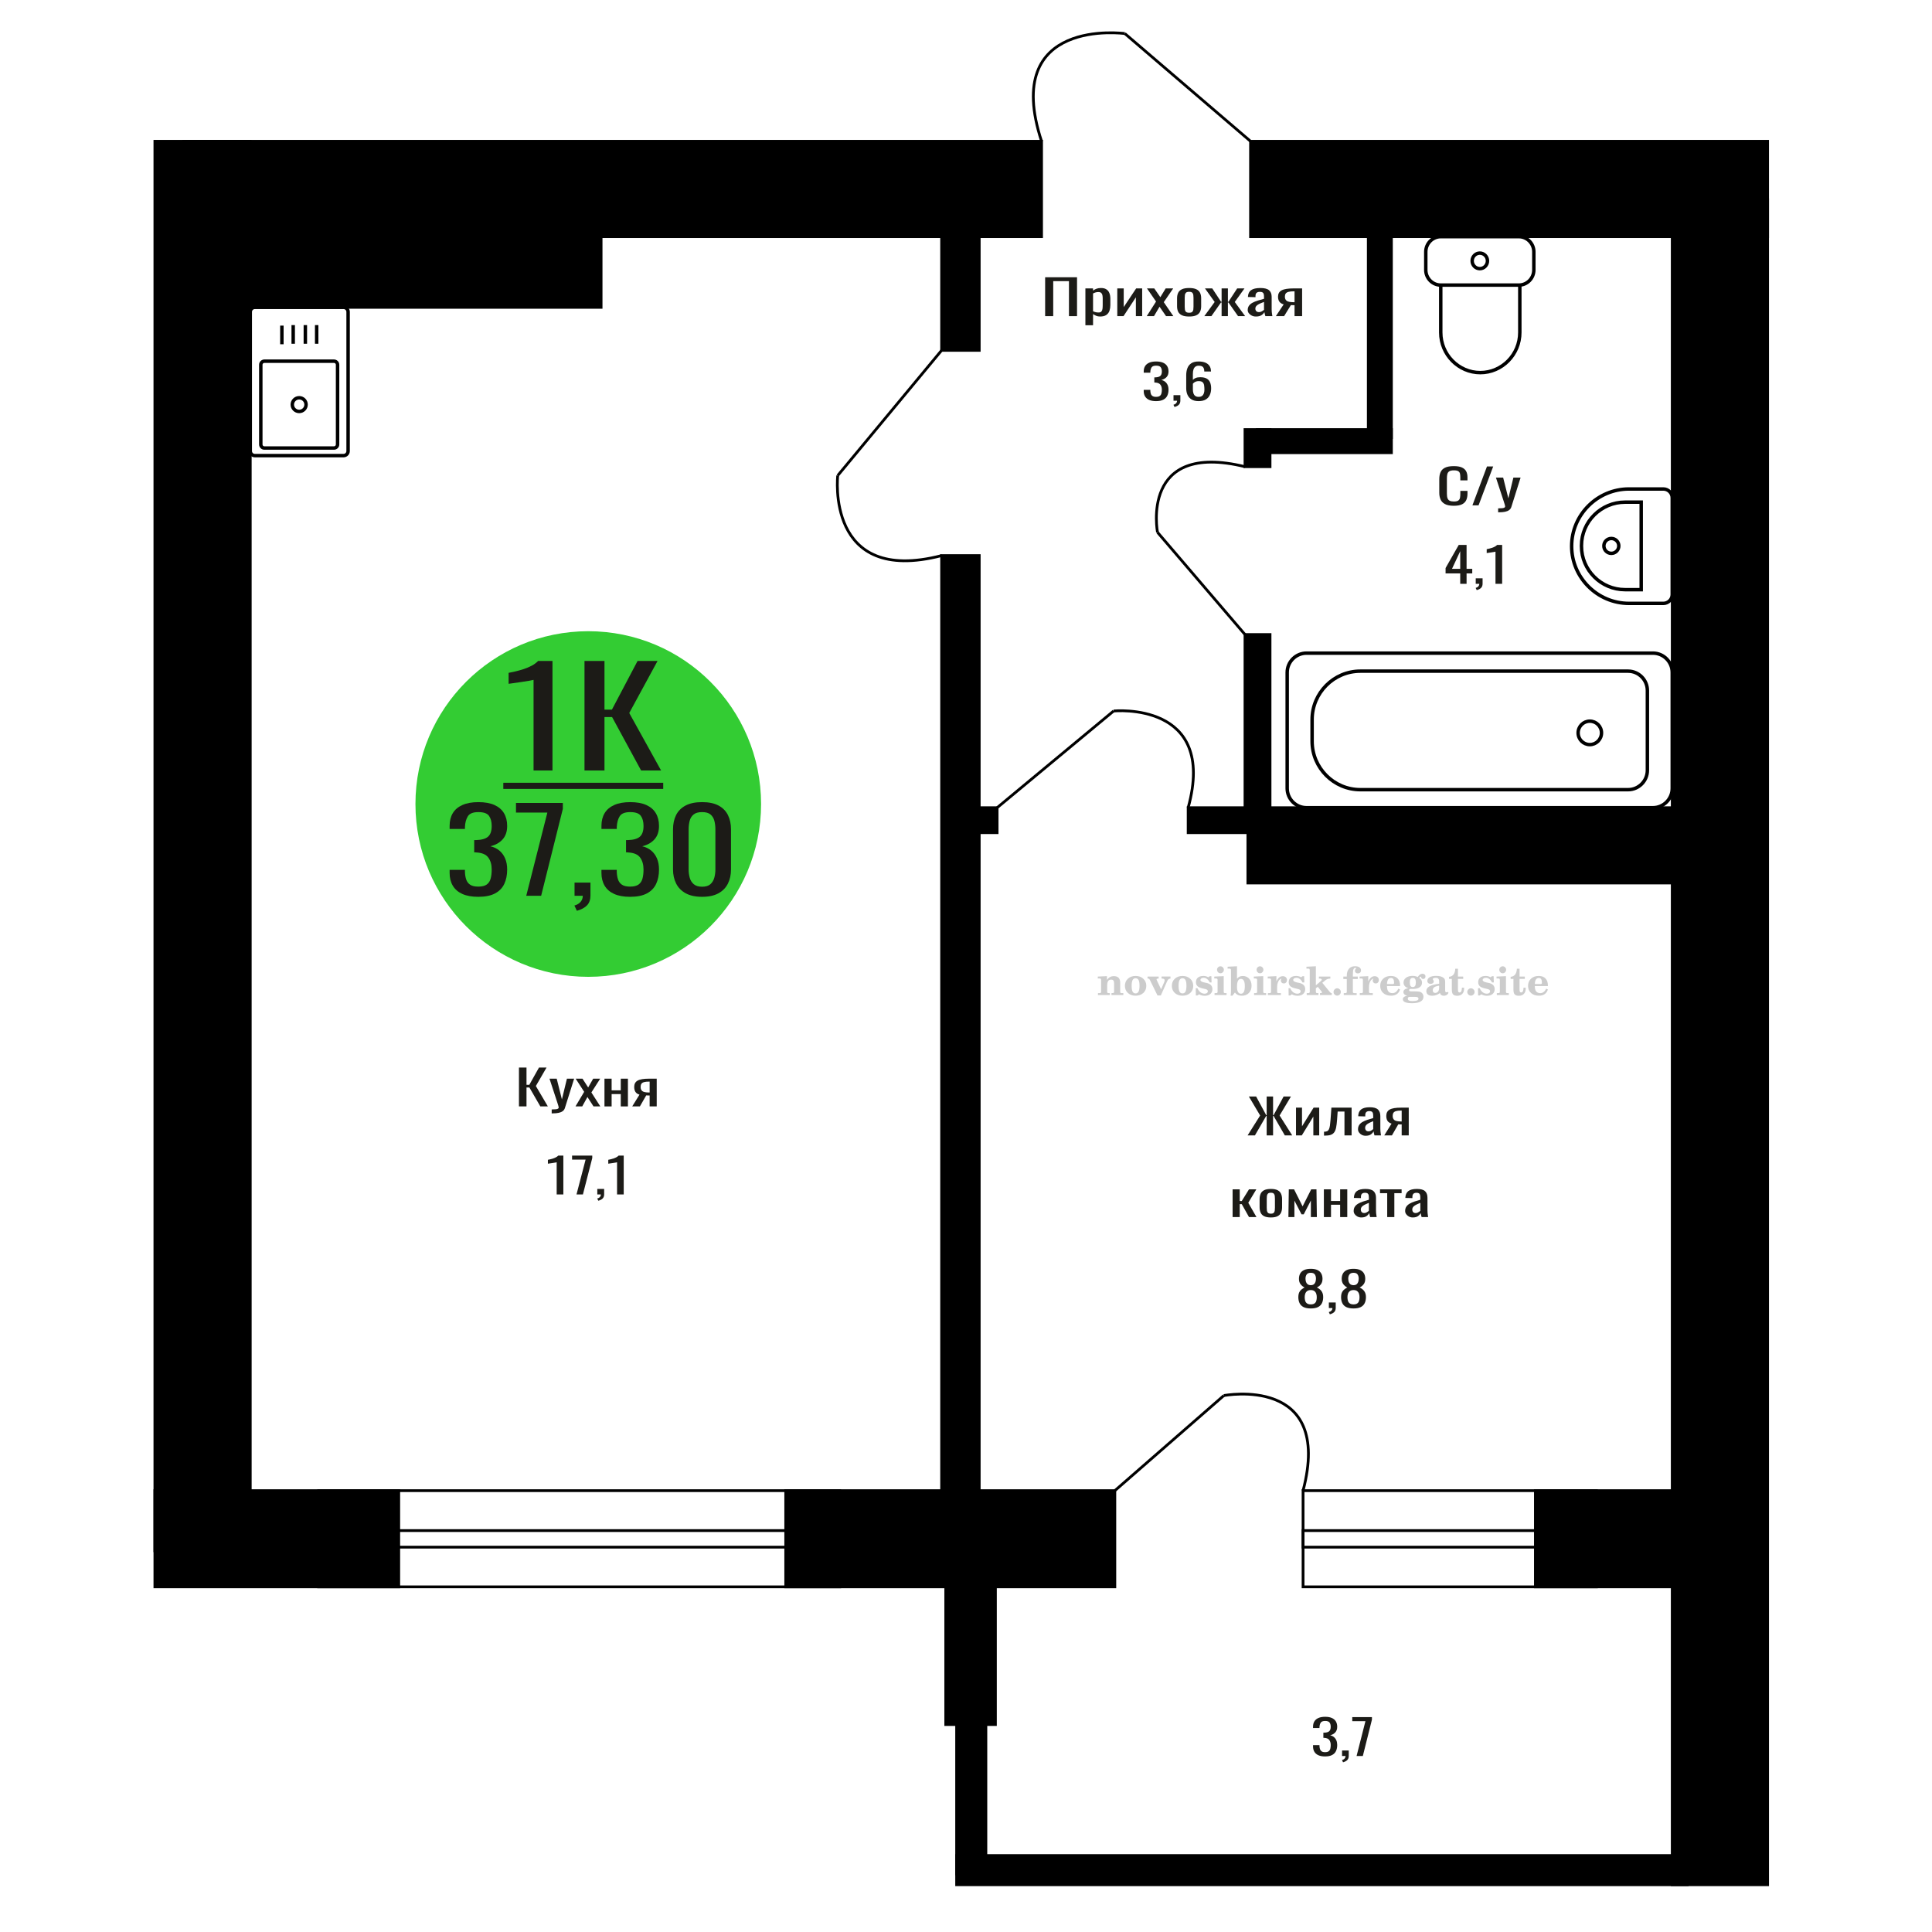 <?xml version="1.0" encoding="UTF-8"?>
<!DOCTYPE svg PUBLIC "-//W3C//DTD SVG 1.1//EN" "http://www.w3.org/Graphics/SVG/1.1/DTD/svg11.dtd">
<!-- Creator: CorelDRAW 2019 -->
<svg xmlns="http://www.w3.org/2000/svg" xml:space="preserve" width="140mm" height="140mm" version="1.1" style="shape-rendering:geometricPrecision; text-rendering:geometricPrecision; image-rendering:optimizeQuality; fill-rule:evenodd; clip-rule:evenodd"
viewBox="0 0 14000 14000"
 xmlns:xlink="http://www.w3.org/1999/xlink">
 <defs>
  <style type="text/css">
   <![CDATA[
    .str0 {stroke:black;stroke-width:25;stroke-miterlimit:22.926}
    .str2 {stroke:black;stroke-width:25.01;stroke-miterlimit:22.926}
    .str1 {stroke:black;stroke-width:20;stroke-miterlimit:22.926}
    .fil1 {fill:none}
    .fil5 {fill:black}
    .fil4 {fill:#1C1B17}
    .fil3 {fill:#33CC33}
    .fil0 {fill:#1C1B17;fill-rule:nonzero}
    .fil2 {fill:#CCCCCC;fill-rule:nonzero}
   ]]>
  </style>
 </defs>
 <g id="Слой_x0020_1">
  <polygon class="fil0" points="7573.49,2290.86 7573.49,2009.13 7804.58,2009.13 7804.58,2290.86 7746.02,2290.86 7746.02,2037.31 7632.03,2037.31 7632.03,2290.86 "/>
  <path id="1" class="fil0" d="M7865.2 2356.94l0 -267.11 55.45 0 0 16c6.55,-5.11 14.5,-9.51 23.83,-13.22 9.33,-3.71 20.38,-5.57 33.16,-5.57 15.54,0 27.89,2.73 37.03,8.18 9.17,5.45 15.99,12.29 20.47,20.52 4.5,8.23 7.44,16.58 8.82,25.04 1.37,8.46 2.07,15.71 2.07,21.74l0 48.69c0,14.15 -2.07,27.54 -6.23,40.17 -4.14,12.64 -11.64,22.84 -22.53,30.61 -10.88,7.77 -26.16,11.65 -45.86,11.65 -10.71,0 -20.2,-1.79 -28.49,-5.39 -8.29,-3.59 -15.72,-7.71 -22.27,-12.35l0 81.04 -55.45 0zm95.34 -92.51c9.67,0 16.58,-2.38 20.72,-7.13 4.14,-4.76 6.73,-11.19 7.78,-19.31 1.02,-8.11 1.55,-17.04 1.55,-26.78l0 -48.69c0,-8.35 -0.69,-16.06 -2.07,-23.13 -1.39,-7.07 -4.32,-12.7 -8.81,-16.87 -4.5,-4.17 -11.57,-6.26 -21.24,-6.26 -7.26,0 -14.17,1.04 -20.72,3.13 -6.57,2.09 -12.28,4.52 -17.1,7.3l0 128.69c5.18,2.55 11.05,4.7 17.6,6.44 6.57,1.74 13.99,2.61 22.29,2.61z"/>
  <polygon id="2" class="fil0" points="8096.28,2290.86 8096.28,2089.83 8142.91,2089.83 8142.91,2225.12 8233.06,2089.83 8276.59,2089.83 8276.59,2290.86 8230.99,2290.86 8230.99,2154.52 8141.36,2290.86 "/>
  <polygon id="3" class="fil0" points="8309.75,2290.86 8377.11,2185.13 8311.3,2089.83 8364.15,2089.83 8408.19,2153.48 8447.05,2089.83 8501.46,2089.83 8433.07,2189.65 8502.5,2290.86 8449.65,2290.86 8402.5,2222.69 8362.08,2290.86 "/>
  <path id="4" class="fil0" d="M8617 2293.64c-22.11,0 -39.55,-3.01 -52.33,-9.04 -12.77,-6.03 -21.84,-14.61 -27.21,-25.74 -5.34,-11.13 -8.03,-24.23 -8.03,-39.3l0 -58.43c0,-15.07 2.69,-28.18 8.03,-39.31 5.37,-11.13 14.44,-19.7 27.21,-25.73 12.78,-6.03 30.22,-9.05 52.33,-9.05 22.11,0 39.47,3.02 52.08,9.05 12.6,6.03 21.58,14.6 26.93,25.73 5.36,11.13 8.05,24.24 8.05,39.31l0 58.43c0,15.07 -2.69,28.17 -8.05,39.3 -5.35,11.13 -14.33,19.71 -26.93,25.74 -12.61,6.03 -29.97,9.04 -52.08,9.04zm0 -27.47c10.71,0 18.22,-2.09 22.54,-6.27 4.32,-4.17 6.91,-9.68 7.77,-16.52 0.87,-6.84 1.3,-13.97 1.3,-21.39l0 -62.95c0,-7.65 -0.43,-14.84 -1.3,-21.56 -0.86,-6.73 -3.45,-12.24 -7.77,-16.53 -4.32,-4.28 -11.83,-6.43 -22.54,-6.43 -10.7,0 -18.31,2.15 -22.79,6.43 -4.49,4.29 -7.17,9.8 -8.03,16.53 -0.87,6.72 -1.3,13.91 -1.3,21.56l0 62.95c0,7.42 0.43,14.55 1.3,21.39 0.86,6.84 3.54,12.35 8.03,16.52 4.48,4.18 12.09,6.27 22.79,6.27z"/>
  <polygon id="5" class="fil0" points="8726.85,2290.86 8801.97,2188.26 8731.51,2089.83 8784.36,2089.83 8848.09,2186.52 8852.23,2186.52 8852.23,2089.83 8897.83,2089.83 8897.83,2186.52 8901.97,2186.52 8965.18,2089.83 9018.04,2089.83 8947.57,2188.26 9022.7,2290.86 8971.41,2290.86 8901.97,2192.08 8897.83,2192.08 8897.83,2290.86 8852.23,2290.86 8852.23,2192.08 8847.57,2192.08 8778.14,2290.86 "/>
  <path id="6" class="fil0" d="M9101.44 2293.64c-11.74,0 -22.1,-2.26 -31.07,-6.78 -8.98,-4.52 -16.07,-10.32 -21.24,-17.39 -5.19,-7.07 -7.78,-14.55 -7.78,-22.43 0,-12.53 3.1,-23.08 9.33,-31.65 6.21,-8.58 14.76,-15.83 25.65,-21.74 10.87,-5.92 23.47,-11.07 37.82,-15.48 14.33,-4.41 29.44,-8.7 45.33,-12.87l0 -14.26c0,-8.12 -0.7,-14.84 -2.07,-20.17 -1.38,-5.34 -4.23,-9.34 -8.55,-12 -4.32,-2.67 -10.8,-4 -19.43,-4 -7.61,0 -13.73,1.16 -18.39,3.48 -4.67,2.31 -8.03,5.62 -10.1,9.91 -2.09,4.29 -3.12,9.33 -3.12,15.13l0 10.09 -54.92 -1.4c0.7,-22.26 8.3,-38.66 22.81,-49.21 14.49,-10.55 36.96,-15.83 67.34,-15.83 29.71,0 50.79,5.45 63.21,16.35 12.44,10.9 18.65,26.67 18.65,47.3l0 91.82c0,6.26 0.27,12.29 0.79,18.09 0.51,5.8 1.21,11.19 2.07,16.17 0.87,4.99 1.64,9.68 2.33,14.09l-50.77 0c-1.04,-3.71 -2.34,-8.41 -3.89,-14.09 -1.55,-5.68 -2.68,-10.84 -3.37,-15.47 -3.45,7.88 -10.1,15.24 -19.94,22.08 -9.85,6.84 -23.41,10.26 -40.69,10.26zm21.77 -32c5.52,0 10.71,-1.04 15.55,-3.13 4.83,-2.08 9.15,-4.46 12.95,-7.13 3.79,-2.66 6.39,-4.81 7.77,-6.43l0 -57.04c-8.64,3.24 -16.76,6.49 -24.35,9.74 -7.6,3.24 -14.25,6.66 -19.95,10.26 -5.69,3.59 -10.19,7.65 -13.47,12.17 -3.28,4.52 -4.93,9.68 -4.93,15.48 0,8.11 2.25,14.49 6.75,19.13 4.48,4.64 11.05,6.95 19.68,6.95z"/>
  <path id="7" class="fil0" d="M9245.5 2290.86l56.47 -85.21c-9.67,-2.55 -17.53,-6.38 -23.58,-11.48 -6.03,-5.1 -10.44,-11.36 -13.22,-18.78 -2.75,-7.42 -4.14,-15.77 -4.14,-25.05 0,-10.66 2.07,-19.82 6.23,-27.47 4.14,-7.65 10.7,-13.91 19.68,-18.78 8.98,-4.87 20.9,-8.47 35.75,-10.79 14.85,-2.31 33.16,-3.47 54.93,-3.47l58.02 0 0 201.03 -54.91 0 0 -79.3c-5.53,0 -10.19,-0.06 -13.99,-0.17 -3.8,-0.12 -7.95,-0.29 -12.44,-0.53l-49.22 80 -59.58 0zm129 -100.86c0.7,0 1.82,0 3.37,0 1.56,0 2.5,0 2.86,0l0 -78.96c-0.36,0 -1.3,0 -2.86,0 -1.55,0 -2.5,0 -2.85,0 -16.23,0 -29.09,1.34 -38.59,4 -9.51,2.67 -16.15,6.84 -19.95,12.52 -3.8,5.68 -5.71,13.28 -5.71,22.78 0,13.22 4.41,23.08 13.22,29.57 8.8,6.49 25.65,9.85 50.51,10.09z"/>
  <path class="fil1 str0" d="M1813.5 3268.64l0 -1008.61c0,-18.09 14.89,-32.9 33.09,-32.9l642.85 0c18.2,0 33.08,14.81 33.08,32.9l0 1008.61c0,18.09 -14.88,32.9 -33.08,32.9l-642.85 0c-18.2,0 -33.09,-14.81 -33.09,-32.9zm76.36 -47.96l0 -577.56c0,-14.2 11.68,-25.81 25.95,-25.81l504.4 0c14.28,0 25.96,11.61 25.96,25.81l0 577.56c0,14.2 -11.68,25.81 -25.96,25.81l-504.4 0c-14.27,0 -25.95,-11.61 -25.95,-25.81zm228.26 -288.78c0,-27.41 22.34,-49.62 49.89,-49.62 27.56,0 49.9,22.21 49.9,49.62 0,27.4 -22.34,49.62 -49.9,49.62 -27.55,0 -49.89,-22.22 -49.89,-49.62zm-75.54 -437.25l0 -135.25m82.09 131.49l0 -135.25m87.97 135.25l0 -135.25m82.09 135.25l0 -135.25"/>
  <path class="fil0" d="M10535.11 3665c-27.75,0 -49.3,-4.17 -64.64,-12.52 -15.33,-8.35 -25.97,-19.59 -31.95,-33.74 -5.97,-14.14 -8.96,-29.91 -8.96,-47.3l0 -99.47c0,-19.02 2.99,-35.6 8.96,-49.74 5.98,-14.15 16.62,-25.1 31.95,-32.87 15.34,-7.77 36.89,-11.65 64.64,-11.65 24.53,0 43.97,3.25 58.34,9.74 14.36,6.49 24.69,15.77 30.98,27.82 6.3,12.06 9.44,26.55 9.44,43.48l0 22.26 -51.79 0 0 -19.83c0,-10.43 -0.74,-19.65 -2.19,-27.65 -1.45,-8 -5.4,-14.2 -11.86,-18.61 -6.46,-4.4 -17.27,-6.6 -32.43,-6.6 -15.49,0 -26.8,2.37 -33.89,7.13 -7.1,4.75 -11.71,11.47 -13.8,20.17 -2.1,8.69 -3.14,18.84 -3.14,30.43l0 111.65c0,14.14 1.6,25.33 4.83,33.56 3.22,8.24 8.56,14.09 15.98,17.57 7.41,3.48 17.42,5.22 30.02,5.22 14.84,0 25.49,-2.38 31.95,-7.13 6.45,-4.76 10.49,-11.31 12.11,-19.66 1.61,-8.34 2.42,-18.08 2.42,-29.21l0 -20.87 51.79 0 0 20.87c0,17.16 -2.91,32.29 -8.71,45.39 -5.81,13.1 -15.81,23.3 -30.01,30.6 -14.21,7.31 -34.22,10.96 -60.04,10.96z"/>
  <polygon id="1" class="fil0" points="10669.7,3661.87 10775.24,3380.14 10820.27,3380.14 10714.24,3661.87 "/>
  <path id="2" class="fil0" d="M10856.08 3712.3l0 -28.52c12.59,0 22.6,-0.4 30.03,-1.22 7.42,-0.81 12.73,-2.31 15.96,-4.52 3.23,-2.2 4.85,-5.27 4.85,-9.21 0,-2.09 -1.13,-6.73 -3.38,-13.92 -2.27,-7.18 -4.7,-14.84 -7.27,-22.95l-56.17 -171.12 52.3 0 37.76 150.25 36.31 -150.25 52.29 0 -66.81 212.16c-2.91,9.74 -8.23,17.45 -15.98,23.13 -7.74,5.68 -17.67,9.8 -29.78,12.35 -12.11,2.55 -26.71,3.82 -43.81,3.82l-6.3 0z"/>
  <path class="fil2" d="M7956.21 7210.7l0 -14.11 13.22 -0.28c3.86,-0.29 6.44,-1.13 7.71,-2.54 1.27,-1.41 1.93,-4.05 1.93,-7.91l0 -84.43c0,-4.56 -0.99,-7.52 -3.01,-9.03 -2.02,-1.46 -6.21,-2.21 -12.56,-2.21 -0.84,0 -2.21,0.05 -4.09,0.14 -1.88,0.1 -3.29,0.14 -4.33,0.14l0 -13.82 66.37 -3.11 0 27.05c6.78,-9.32 14.21,-16.14 22.25,-20.51 8.04,-4.38 17.26,-6.54 27.61,-6.54 15.66,0 27.24,4 34.76,12 7.53,7.99 11.29,20.27 11.29,36.83l0 63.49c0,3.86 0.66,6.5 1.98,7.95 1.36,1.51 3.9,2.31 7.66,2.5l13.22 0.28 0 14.11 -86.08 0 0 -14.11 9.69 -0.71c3.86,-0.18 6.4,-0.98 7.62,-2.4 1.27,-1.41 1.88,-4.04 1.88,-7.9l0 -58.98c0,-9.79 -1.69,-16.93 -5.03,-21.31 -3.34,-4.42 -8.75,-6.63 -16.18,-6.63 -10.16,0 -17.54,3.48 -22.15,10.49 -4.57,6.96 -6.87,18.44 -6.87,34.43l0 42.28c0,3.86 0.66,6.5 1.93,7.91 1.27,1.41 3.81,2.25 7.66,2.54l9.88 0.28 0 14.11 -86.36 0z"/>
  <path id="1" class="fil2" d="M8151.56 7143.86c0,-21.12 7.19,-38.33 21.54,-51.69 14.39,-13.36 33.02,-20.04 55.88,-20.04 22.67,0 41.25,6.68 55.74,20.08 14.53,13.41 21.78,30.63 21.78,51.65 0,21.03 -7.2,38.19 -21.55,51.46 -14.39,13.26 -33.02,19.9 -55.97,19.9 -22.95,0 -41.63,-6.64 -55.93,-19.85 -14.34,-13.22 -21.49,-30.39 -21.49,-51.51zm48.82 0c0,18.96 2.26,32.79 6.77,41.53 4.52,8.8 11.67,13.17 21.55,13.17 9.92,0 17.17,-4.37 21.77,-13.17 4.61,-8.74 6.92,-22.57 6.92,-41.53 0,-19.19 -2.26,-33.16 -6.82,-41.91 -4.56,-8.79 -11.76,-13.17 -21.59,-13.17 -9.97,0 -17.22,4.38 -21.78,13.17 -4.56,8.75 -6.82,22.72 -6.82,41.91z"/>
  <path id="2" class="fil2" d="M8332.97 7102.05c-2.11,-4.57 -4.33,-7.62 -6.58,-9.08 -2.31,-1.46 -5.6,-2.21 -9.83,-2.21l-1.09 0 0 -14.4 80.53 0 0 14.4 -6.07 0.56c-3.2,0.28 -5.5,0.85 -6.91,1.79 -1.36,0.89 -2.07,2.3 -2.07,4.14 0,0.8 0.33,2.11 0.89,3.85 0.61,1.74 1.37,3.53 2.31,5.37l29.63 62.46 23.14 -53.62c0.76,-1.83 1.32,-3.9 1.79,-6.16 0.47,-2.26 0.71,-4.24 0.71,-5.98 0,-3.48 -1.32,-6.3 -3.96,-8.37 -2.58,-2.02 -6.25,-3.2 -10.95,-3.48l-7.44 -0.56 0 -14.4 64.63 0 0 14.96c-6.07,0.28 -10.77,1.69 -14.11,4.28 -3.39,2.54 -6.73,7.62 -10.16,15.15l-45.72 102.77 -23.99 0 -54.75 -111.47z"/>
  <path id="3" class="fil2" d="M8491.63 7143.86c0,-21.12 7.19,-38.33 21.54,-51.69 14.39,-13.36 33.02,-20.04 55.88,-20.04 22.67,0 41.25,6.68 55.74,20.08 14.53,13.41 21.78,30.63 21.78,51.65 0,21.03 -7.2,38.19 -21.55,51.46 -14.39,13.26 -33.02,19.9 -55.97,19.9 -22.95,0 -41.63,-6.64 -55.93,-19.85 -14.34,-13.22 -21.49,-30.39 -21.49,-51.51zm48.82 0c0,18.96 2.26,32.79 6.77,41.53 4.52,8.8 11.67,13.17 21.55,13.17 9.92,0 17.17,-4.37 21.77,-13.17 4.61,-8.74 6.92,-22.57 6.92,-41.53 0,-19.19 -2.26,-33.16 -6.82,-41.91 -4.56,-8.79 -11.76,-13.17 -21.59,-13.17 -9.97,0 -17.22,4.38 -21.78,13.17 -4.56,8.75 -6.82,22.72 -6.82,41.91z"/>
  <path id="4" class="fil2" d="M8664.86 7161.03l12.18 0c5.79,12.79 13.12,22.58 22.01,29.35 8.94,6.77 18.87,10.16 29.87,10.16 7.2,0 12.89,-1.6 17.08,-4.75 4.23,-3.2 6.35,-7.43 6.35,-12.79 0,-4.8 -1.84,-8.47 -5.55,-11.06 -3.72,-2.59 -11.62,-5.13 -23.76,-7.62 -20.84,-4 -35.51,-9.64 -44.02,-16.84 -8.52,-7.19 -12.75,-17.26 -12.75,-30.19 0,-14.35 4.75,-25.45 14.25,-33.31 9.5,-7.9 23,-11.85 40.45,-11.85 6.49,0 12.7,0.8 18.49,2.45 5.83,1.64 11.15,3.99 15.94,7.1l11.06 -7.57 11.61 0 1.37 45.15 -13.27 0c-4.93,-10.58 -11.33,-18.91 -19.14,-24.88 -7.81,-5.98 -16.18,-8.99 -25.16,-8.99 -6.82,0 -12.37,1.51 -16.65,4.57 -4.33,3.05 -6.5,6.86 -6.5,11.47 0,8.75 11.15,15.1 33.4,19.05 2.68,0.47 4.75,0.85 6.21,1.13 15.71,2.92 27.56,8.23 35.46,15.95 7.91,7.71 11.86,17.73 11.86,30.01 0,14.81 -4.99,26.53 -14.96,35.18 -9.97,8.7 -23.57,13.03 -40.83,13.03 -7.71,0 -15.05,-0.89 -21.92,-2.73 -6.91,-1.83 -13.12,-4.47 -18.76,-7.95l-12.14 8.42 -11.34 0 -0.84 -52.49z"/>
  <path id="5" class="fil2" d="M8819.18 7027.26c0,-7.01 2.4,-12.94 7.25,-17.78 4.84,-4.89 10.67,-7.34 17.59,-7.34 6.63,0 12.37,2.45 17.26,7.38 4.85,4.94 7.29,10.82 7.29,17.74 0,6.91 -2.4,12.84 -7.24,17.87 -4.85,5.03 -10.59,7.53 -17.31,7.53 -6.92,0 -12.75,-2.45 -17.59,-7.39 -4.85,-4.94 -7.25,-10.91 -7.25,-18.01zm48.26 158.56c0,3.95 0.66,6.68 1.93,8.09 1.32,1.41 3.91,2.21 7.76,2.4l11.2 0.28 0 14.11 -87.21 0 0 -14.11 12.28 -0.28c3.81,-0.19 6.39,-0.99 7.71,-2.5 1.37,-1.45 2.02,-4.14 2.02,-7.99l0 -84.48c0,-4.47 -0.98,-7.48 -3.01,-8.94 -2.02,-1.46 -6.16,-2.21 -12.41,-2.21 -0.85,0 -2.17,0.05 -4.1,0.14 -1.88,0.1 -3.34,0.14 -4.46,0.14l0 -13.82 68.29 -3.11 0 112.28z"/>
  <path id="6" class="fil2" d="M8992.18 7093.3c-9.59,0 -16.74,4.75 -21.4,14.25 -4.7,9.55 -7.05,23.99 -7.05,43.37 0,16.27 2.39,28.64 7.24,37.16 4.84,8.51 11.9,12.74 21.21,12.74 9.64,0 16.75,-4.47 21.36,-13.45 4.61,-8.94 6.91,-22.81 6.91,-41.53 0,-17.69 -2.35,-30.81 -7.05,-39.51 -4.66,-8.71 -11.76,-13.03 -21.22,-13.03zm-74.97 121.92c0.94,-5.32 1.64,-10.59 2.07,-15.81 0.47,-5.22 0.7,-10.58 0.7,-16.09l0 -153.48c0,-4.42 -0.99,-7.38 -2.92,-8.84 -1.92,-1.46 -6.02,-2.21 -12.22,-2.21 -0.85,0 -2.26,0.05 -4.29,0.14 -2.02,0.1 -3.66,0.14 -4.84,0.14l0 -13.83 68.02 -3.38 0 89.79c5.78,-6.58 12.08,-11.43 18.86,-14.58 6.82,-3.11 14.44,-4.66 22.9,-4.66 19.01,0 34.39,6.49 46.15,19.48 11.76,12.98 17.64,30 17.64,51.03 0,21.87 -6.5,39.42 -19.43,52.68 -12.94,13.27 -29.96,19.9 -51.13,19.9 -11.19,0 -20.93,-1.98 -29.26,-5.93 -8.32,-3.9 -15.24,-9.83 -20.74,-17.73l-18.01 23.38 -13.5 0z"/>
  <path id="7" class="fil2" d="M9105.68 7027.26c0,-7.01 2.4,-12.94 7.25,-17.78 4.84,-4.89 10.67,-7.34 17.59,-7.34 6.63,0 12.37,2.45 17.26,7.38 4.85,4.94 7.29,10.82 7.29,17.74 0,6.91 -2.4,12.84 -7.24,17.87 -4.85,5.03 -10.59,7.53 -17.31,7.53 -6.92,0 -12.75,-2.45 -17.59,-7.39 -4.85,-4.94 -7.25,-10.91 -7.25,-18.01zm48.26 158.56c0,3.95 0.66,6.68 1.93,8.09 1.32,1.41 3.91,2.21 7.76,2.4l11.2 0.28 0 14.11 -87.21 0 0 -14.11 12.28 -0.28c3.81,-0.19 6.39,-0.99 7.71,-2.5 1.37,-1.45 2.02,-4.14 2.02,-7.99l0 -84.48c0,-4.47 -0.98,-7.48 -3.01,-8.94 -2.02,-1.46 -6.16,-2.21 -12.41,-2.21 -0.85,0 -2.17,0.05 -4.1,0.14 -1.88,0.1 -3.34,0.14 -4.46,0.14l0 -13.82 68.29 -3.11 0 112.28z"/>
  <path id="8" class="fil2" d="M9187.57 7210.7l0 -14.11 13.22 -0.28c3.86,-0.29 6.44,-1.13 7.71,-2.54 1.27,-1.41 1.93,-4.05 1.93,-7.91l0 -84.47c0,-4.52 -0.99,-7.53 -3.01,-8.99 -2.02,-1.46 -6.21,-2.21 -12.56,-2.21 -0.84,0 -2.21,0.05 -4.09,0.14 -1.88,0.1 -3.29,0.14 -4.33,0.14l0 -13.82 62.89 -3.11 0 38.85c5.55,-12.74 12.14,-22.39 19.9,-28.88 7.71,-6.44 16.41,-9.69 26.15,-9.69 9.03,0 16.37,2.54 22.01,7.58 5.65,5.08 8.47,11.52 8.47,19.42 0,7.72 -2.07,13.88 -6.26,18.53 -4.18,4.66 -9.69,6.97 -16.51,6.97 -6.35,0 -11.52,-2.03 -15.52,-6.12 -4,-4.09 -6.02,-9.41 -6.02,-15.94 0,-2.59 0.42,-4.94 1.27,-7.15 0.8,-2.21 2.12,-4.33 3.86,-6.35 -10.49,3.38 -18.44,10.67 -23.94,21.77 -5.51,11.11 -8.28,25.59 -8.28,43.42l0 29.91c0,3.86 0.66,6.5 1.97,7.95 1.37,1.51 3.91,2.31 7.67,2.5l18.02 0.28 0 14.11 -94.55 0z"/>
  <path id="9" class="fil2" d="M9337.2 7161.03l12.18 0c5.79,12.79 13.12,22.58 22.01,29.35 8.94,6.77 18.87,10.16 29.87,10.16 7.2,0 12.89,-1.6 17.08,-4.75 4.23,-3.2 6.35,-7.43 6.35,-12.79 0,-4.8 -1.84,-8.47 -5.55,-11.06 -3.72,-2.59 -11.62,-5.13 -23.76,-7.62 -20.84,-4 -35.51,-9.64 -44.02,-16.84 -8.52,-7.19 -12.75,-17.26 -12.75,-30.19 0,-14.35 4.75,-25.45 14.25,-33.31 9.5,-7.9 23,-11.85 40.45,-11.85 6.49,0 12.7,0.8 18.49,2.45 5.83,1.64 11.15,3.99 15.94,7.1l11.06 -7.57 11.61 0 1.37 45.15 -13.27 0c-4.93,-10.58 -11.33,-18.91 -19.14,-24.88 -7.81,-5.98 -16.18,-8.99 -25.16,-8.99 -6.82,0 -12.37,1.51 -16.65,4.57 -4.33,3.05 -6.5,6.86 -6.5,11.47 0,8.75 11.15,15.1 33.4,19.05 2.68,0.47 4.75,0.85 6.21,1.13 15.71,2.92 27.56,8.23 35.46,15.95 7.91,7.71 11.86,17.73 11.86,30.01 0,14.81 -4.99,26.53 -14.96,35.18 -9.97,8.7 -23.57,13.03 -40.83,13.03 -7.71,0 -15.05,-0.89 -21.92,-2.73 -6.91,-1.83 -13.12,-4.47 -18.76,-7.95l-12.14 8.42 -11.34 0 -0.84 -52.49z"/>
  <path id="10" class="fil2" d="M9490.96 7029.8c0,-4.38 -0.94,-7.34 -2.82,-8.8 -1.88,-1.46 -5.93,-2.21 -12.14,-2.21 -0.7,0 -2.12,0.05 -4.19,0.14 -2.02,0.1 -3.66,0.14 -4.84,0.14l0 -13.83 68.3 -3.38 0 137.96 33.91 -28.51c2.96,-2.4 5.13,-4.56 6.54,-6.54 1.46,-1.97 2.16,-3.85 2.16,-5.59 0,-2.78 -1.31,-4.8 -3.95,-6.12 -2.59,-1.36 -6.54,-2.02 -11.76,-2.02 -0.47,0 -1.27,0.05 -2.35,0.14 -1.08,0.09 -1.93,0.14 -2.49,0.14l0 -14.67 82.92 0 0 14.67c-7.15,0 -13.59,0.94 -19.33,2.82 -5.74,1.88 -11.15,4.89 -16.18,9.03l-22.86 18.35 52.73 64.86c2.82,3.58 5.45,6.21 7.81,7.81 2.4,1.6 4.89,2.4 7.43,2.4l0.56 0 0 14.11 -85.51 0 0 -14.11 6.77 -0.28c2.59,-0.19 4.52,-0.76 5.93,-1.7 1.36,-0.98 2.07,-2.3 2.07,-3.95 0,-1.55 -1.27,-3.9 -3.72,-7.01 -0.65,-0.84 -1.12,-1.45 -1.41,-1.78l-25.73 -31.28 -13.54 11 0 24.27c0,3.86 0.66,6.5 1.93,7.95 1.27,1.51 3.85,2.31 7.71,2.5l9.27 0.28 0 14.11 -85.23 0 0 -14.11 12.23 -0.28c3.76,-0.19 6.35,-0.99 7.71,-2.5 1.36,-1.45 2.07,-4.09 2.07,-7.95l0 -156.06z"/>
  <path id="11" class="fil2" d="M9689.69 7161.59c7.15,0 13.35,2.59 18.58,7.81 5.22,5.18 7.85,11.38 7.85,18.63 0,7.29 -2.59,13.54 -7.81,18.77 -5.17,5.22 -11.38,7.85 -18.62,7.85 -7.2,0 -13.36,-2.63 -18.54,-7.85 -5.22,-5.23 -7.8,-11.48 -7.8,-18.77 0,-7.15 2.63,-13.36 7.85,-18.58 5.22,-5.22 11.38,-7.86 18.49,-7.86z"/>
  <path id="12" class="fil2" d="M9734.28 7094.43l0 -17.78 25.02 0 0 -5.65c0,-21.97 5.22,-38.99 15.71,-51.17 10.49,-12.19 25.21,-18.26 44.12,-18.26 13.27,0 23.76,2.73 31.52,8.14 7.76,5.41 11.66,12.7 11.66,21.87 0,6.82 -2.07,12.19 -6.21,16.09 -4.14,3.9 -9.87,5.83 -17.26,5.83 -6.07,0 -11.01,-1.78 -14.82,-5.36 -3.81,-3.57 -5.73,-8.18 -5.73,-13.78 0,-5.88 2.63,-11.1 7.95,-15.71 1.08,-1.08 1.64,-1.79 1.64,-2.07 0,-0.99 -0.47,-1.74 -1.36,-2.16 -0.94,-0.47 -2.45,-0.71 -4.57,-0.71 -7,0 -11.85,3.58 -14.53,10.68 -2.73,7.1 -4.09,21.54 -4.09,43.32l0 8.94 35.51 0 0 17.78 -35.51 0 0 91.43c0,4.14 0.84,6.97 2.59,8.47 1.74,1.51 5.08,2.26 10.01,2.26l15.06 0 0 14.11 -93.7 0 0 -14.11 12.37 -0.28c3.76,-0.19 6.3,-0.99 7.67,-2.5 1.31,-1.45 1.97,-4.09 1.97,-7.95l0 -91.43 -25.02 0z"/>
  <path id="13" class="fil2" d="M9853.28 7210.7l0 -14.11 13.22 -0.28c3.86,-0.29 6.44,-1.13 7.71,-2.54 1.27,-1.41 1.93,-4.05 1.93,-7.91l0 -84.47c0,-4.52 -0.99,-7.53 -3.01,-8.99 -2.02,-1.46 -6.21,-2.21 -12.56,-2.21 -0.84,0 -2.21,0.05 -4.09,0.14 -1.88,0.1 -3.29,0.14 -4.33,0.14l0 -13.82 62.89 -3.11 0 38.85c5.55,-12.74 12.14,-22.39 19.9,-28.88 7.71,-6.44 16.41,-9.69 26.15,-9.69 9.03,0 16.37,2.54 22.01,7.58 5.65,5.08 8.47,11.52 8.47,19.42 0,7.72 -2.07,13.88 -6.26,18.53 -4.18,4.66 -9.69,6.97 -16.51,6.97 -6.35,0 -11.52,-2.03 -15.52,-6.12 -4,-4.09 -6.02,-9.41 -6.02,-15.94 0,-2.59 0.42,-4.94 1.27,-7.15 0.8,-2.21 2.12,-4.33 3.86,-6.35 -10.49,3.38 -18.44,10.67 -23.94,21.77 -5.51,11.11 -8.28,25.59 -8.28,43.42l0 29.91c0,3.86 0.66,6.5 1.97,7.95 1.37,1.51 3.91,2.31 7.67,2.5l18.02 0.28 0 14.11 -94.55 0z"/>
  <path id="14" class="fil2" d="M10132.73 7164.13l12.42 5.93c-4.42,14.77 -12.14,26.01 -23.19,33.68 -11.1,7.67 -25.17,11.48 -42.24,11.48 -23.43,0 -42.29,-6.59 -56.68,-19.71 -14.35,-13.13 -21.54,-30.34 -21.54,-51.65 0,-21.26 7.15,-38.57 21.4,-51.83 14.3,-13.27 32.97,-19.9 56.02,-19.9 21.02,0 37.35,6.07 49.01,18.25 11.67,12.14 17.5,29.21 17.5,51.13l0 3.71 -94.83 0 0 1.93c0,16.33 3.3,28.65 9.83,36.97 6.59,8.33 16.37,12.47 29.31,12.47 9.45,0 17.78,-2.73 24.93,-8.19 7.19,-5.45 13.21,-13.54 18.06,-24.27zm-82.13 -33.58l43.37 0c2.96,0 5.03,-0.66 6.21,-1.93 1.18,-1.27 1.79,-3.62 1.79,-7.05 0,-12.14 -1.84,-20.98 -5.46,-26.49 -3.62,-5.5 -9.31,-8.27 -17.12,-8.27 -8.98,0 -15.85,3.62 -20.6,10.81 -4.71,7.25 -7.43,18.21 -8.19,32.93z"/>
  <path id="15" class="fil2" d="M10197.26 7215.83c-9.12,-2.31 -15.99,-5.69 -20.65,-10.26 -4.65,-4.56 -6.96,-10.16 -6.96,-16.88 0,-7.43 3.06,-13.55 9.22,-18.39 6.16,-4.8 15.05,-8.09 26.62,-9.84 -11.38,-3.05 -20.03,-8.04 -26.01,-15.05 -5.97,-6.96 -8.98,-15.47 -8.98,-25.49 0,-14.3 6.07,-25.97 18.2,-34.9 12.14,-8.99 27.99,-13.45 47.56,-13.45 6.91,0 13.4,0.7 19.56,2.07 6.17,1.36 12.14,3.43 17.92,6.16l4.85 -7.01c3.76,-5.36 8.28,-9.46 13.5,-12.37 5.22,-2.92 10.68,-4.38 16.37,-4.38 6.25,0 11.33,1.79 15.28,5.37 3.96,3.62 5.93,8.23 5.93,13.82 0,5.51 -1.5,10.02 -4.56,13.46 -3.01,3.43 -6.96,5.17 -11.81,5.17 -3.34,0 -6.16,-0.7 -8.56,-2.12 -2.4,-1.45 -4.33,-3.62 -5.78,-6.53 -0.57,-1.13 -0.9,-2.5 -1.09,-4.14 -0.28,-2.31 -1.27,-3.48 -2.91,-3.58 -1.65,0 -3.48,0.8 -5.51,2.4 -2.02,1.6 -3.66,3.62 -4.93,6.07 6.96,4.8 12.04,9.92 15.24,15.43 3.19,5.55 4.79,11.9 4.79,19.05 0,14.34 -5.83,25.58 -17.45,33.72 -11.62,8.14 -27.75,12.23 -48.4,12.23 -1.74,0 -4.18,-0.09 -7.34,-0.28 -3.1,-0.19 -5.36,-0.28 -6.72,-0.28 -4.33,0 -7.72,0.8 -10.11,2.44 -2.45,1.6 -3.67,3.81 -3.67,6.64 0,3.24 1.08,5.5 3.24,6.77 2.17,1.27 5.93,1.93 11.34,1.93l20.46 0c10.72,0 20.08,0.33 28.03,1.03 8,0.71 13.45,1.6 16.51,2.68 7.72,2.78 13.74,7.34 18.06,13.78 4.33,6.45 6.5,13.88 6.5,22.3 0,14.86 -7.06,26.29 -21.17,34.29 -14.11,8 -34.34,11.99 -60.73,11.99 -22.43,0 -39.32,-2.44 -50.65,-7.29 -11.34,-4.89 -17.03,-12.13 -17.03,-21.77 0,-6.35 2.77,-11.62 8.28,-15.9 5.5,-4.28 13.36,-7.25 23.56,-8.89zm13.88 7.85c-3.58,1.46 -6.12,3.15 -7.62,5.04 -1.51,1.88 -2.26,4.32 -2.26,7.38 0,6.16 2.68,10.72 8,13.64 5.31,2.96 13.59,4.42 24.83,4.42 15.24,0 26.53,-1.41 33.82,-4.18 7.29,-2.83 10.96,-7.15 10.96,-13.08 0,-4.66 -1.97,-8.04 -5.93,-10.11 -3.95,-2.07 -10.72,-3.11 -20.32,-3.11l-41.48 0zm4.8 -104.51c0,11.61 1.74,20.08 5.22,25.4 3.53,5.31 8.98,7.99 16.46,7.99 7.53,0 13.08,-2.68 16.7,-8.09 3.57,-5.36 5.36,-13.78 5.36,-25.3 0,-11.29 -1.79,-19.66 -5.36,-25.07 -3.62,-5.41 -9.17,-8.14 -16.7,-8.14 -7.48,0 -12.93,2.73 -16.46,8.14 -3.48,5.41 -5.22,13.78 -5.22,25.07z"/>
  <path id="16" class="fil2" d="M10428.5 7142.4c-16.7,2.68 -28.6,6.63 -35.66,11.86 -7.1,5.22 -10.63,12.55 -10.63,22.06 0,5.78 1.6,10.34 4.75,13.78 3.15,3.38 7.43,5.08 12.75,5.08 8.7,0 15.71,-3.25 20.93,-9.74 5.22,-6.49 7.86,-15.38 7.86,-26.67l0 -16.37zm43.74 35.75c0,4.52 0.8,7.71 2.4,9.64 1.6,1.93 4.23,2.87 7.81,2.87 1.64,0 3.52,-0.47 5.64,-1.46 2.12,-0.94 3.43,-1.41 4,-1.41 1.08,0 1.97,0.33 2.63,1.08 0.61,0.76 0.94,1.79 0.94,3.2 0,5.88 -3.34,11.25 -10.06,16.14 -6.73,4.84 -14.77,7.29 -24.13,7.29 -7.01,0 -12.98,-1.84 -17.92,-5.55 -4.99,-3.72 -7.9,-8.52 -8.85,-14.35 -7.71,6.3 -16.46,11.2 -26.24,14.68 -9.79,3.48 -19.85,5.22 -30.25,5.22 -13.5,0 -23.99,-2.92 -31.42,-8.8 -7.43,-5.88 -11.14,-14.16 -11.14,-24.83 0,-14.21 7.47,-25.64 22.38,-34.2 14.92,-8.61 38.53,-15.05 70.75,-19.38l0 -15.33c0,-9.93 -1.98,-16.94 -5.93,-21.07 -3.95,-4.14 -10.53,-6.21 -19.71,-6.21 -5.97,0 -11,0.98 -15.05,2.96 -4.09,1.98 -6.16,4.28 -6.16,6.82 0,0.66 1.22,2.54 3.67,5.69 2.44,3.11 3.67,6.59 3.67,10.49 0,5.32 -2.07,9.6 -6.26,12.89 -4.18,3.24 -9.64,4.89 -16.32,4.89 -6.82,0 -12.47,-1.97 -16.98,-5.93 -4.47,-3.95 -6.73,-8.89 -6.73,-14.86 0,-11.76 5.65,-20.88 16.94,-27.37 11.33,-6.45 27.28,-9.69 47.97,-9.69 11.57,0 21.73,1.17 30.53,3.52 8.75,2.31 15.99,5.79 21.68,10.35 4.52,3.53 7.67,7.48 9.46,11.95 1.79,4.42 2.68,11.24 2.68,20.41l0 60.35z"/>
  <path id="17" class="fil2" d="M10608.98 7157.36c0,0.66 0.09,1.65 0.24,2.96 0.14,1.32 0.18,2.31 0.18,2.97 0,16.51 -4.37,29.39 -13.12,38.66 -8.8,9.22 -20.98,13.83 -36.55,13.83 -14.2,0 -24.32,-3.34 -30.29,-10.07 -5.97,-6.68 -8.94,-18.48 -8.94,-35.41l0 -77 -20.32 0 0 -15.15c13.97,-0.89 24.84,-6.35 32.55,-16.27 7.72,-9.93 11.95,-23.95 12.7,-41.96l19.38 0 0 56.73 38.1 0 0 16.65 -38.1 0 0 74.78c0,9.55 0.9,15.9 2.64,19.01 1.74,3.15 4.79,4.7 9.22,4.7 5.41,0 9.5,-2.87 12.32,-8.56 2.77,-5.69 4.33,-14.3 4.61,-25.87l15.38 0z"/>
  <path id="18" class="fil2" d="M10658.89 7161.59c7.15,0 13.35,2.59 18.58,7.81 5.22,5.18 7.85,11.38 7.85,18.63 0,7.29 -2.59,13.54 -7.81,18.77 -5.17,5.22 -11.38,7.85 -18.62,7.85 -7.2,0 -13.36,-2.63 -18.54,-7.85 -5.22,-5.23 -7.8,-11.48 -7.8,-18.77 0,-7.15 2.63,-13.36 7.85,-18.58 5.22,-5.22 11.38,-7.86 18.49,-7.86z"/>
  <path id="19" class="fil2" d="M10710.16 7161.03l12.18 0c5.79,12.79 13.12,22.58 22.01,29.35 8.94,6.77 18.87,10.16 29.87,10.16 7.2,0 12.89,-1.6 17.08,-4.75 4.23,-3.2 6.35,-7.43 6.35,-12.79 0,-4.8 -1.84,-8.47 -5.55,-11.06 -3.72,-2.59 -11.62,-5.13 -23.76,-7.62 -20.84,-4 -35.51,-9.64 -44.02,-16.84 -8.52,-7.19 -12.75,-17.26 -12.75,-30.19 0,-14.35 4.75,-25.45 14.25,-33.31 9.5,-7.9 23,-11.85 40.45,-11.85 6.49,0 12.7,0.8 18.49,2.45 5.83,1.64 11.15,3.99 15.94,7.1l11.06 -7.57 11.61 0 1.37 45.15 -13.27 0c-4.93,-10.58 -11.33,-18.91 -19.14,-24.88 -7.81,-5.98 -16.18,-8.99 -25.16,-8.99 -6.82,0 -12.37,1.51 -16.65,4.57 -4.33,3.05 -6.5,6.86 -6.5,11.47 0,8.75 11.15,15.1 33.4,19.05 2.68,0.47 4.75,0.85 6.21,1.13 15.71,2.92 27.56,8.23 35.46,15.95 7.91,7.71 11.86,17.73 11.86,30.01 0,14.81 -4.99,26.53 -14.96,35.18 -9.97,8.7 -23.57,13.03 -40.83,13.03 -7.71,0 -15.05,-0.89 -21.92,-2.73 -6.91,-1.83 -13.12,-4.47 -18.76,-7.95l-12.14 8.42 -11.34 0 -0.84 -52.49z"/>
  <path id="20" class="fil2" d="M10864.48 7027.26c0,-7.01 2.4,-12.94 7.25,-17.78 4.84,-4.89 10.67,-7.34 17.59,-7.34 6.63,0 12.37,2.45 17.26,7.38 4.85,4.94 7.29,10.82 7.29,17.74 0,6.91 -2.4,12.84 -7.24,17.87 -4.85,5.03 -10.59,7.53 -17.31,7.53 -6.92,0 -12.75,-2.45 -17.59,-7.39 -4.85,-4.94 -7.25,-10.91 -7.25,-18.01zm48.26 158.56c0,3.95 0.66,6.68 1.93,8.09 1.32,1.41 3.91,2.21 7.76,2.4l11.2 0.28 0 14.11 -87.21 0 0 -14.11 12.28 -0.28c3.81,-0.19 6.39,-0.99 7.71,-2.5 1.37,-1.45 2.02,-4.14 2.02,-7.99l0 -84.48c0,-4.47 -0.98,-7.48 -3.01,-8.94 -2.02,-1.46 -6.16,-2.21 -12.41,-2.21 -0.85,0 -2.17,0.05 -4.1,0.14 -1.88,0.1 -3.34,0.14 -4.46,0.14l0 -13.82 68.29 -3.11 0 112.28z"/>
  <path id="21" class="fil2" d="M11055.45 7157.36c0,0.66 0.09,1.65 0.24,2.96 0.14,1.32 0.18,2.31 0.18,2.97 0,16.51 -4.37,29.39 -13.12,38.66 -8.8,9.22 -20.98,13.83 -36.55,13.83 -14.2,0 -24.32,-3.34 -30.29,-10.07 -5.97,-6.68 -8.94,-18.48 -8.94,-35.41l0 -77 -20.32 0 0 -15.15c13.97,-0.89 24.84,-6.35 32.55,-16.27 7.72,-9.93 11.95,-23.95 12.7,-41.96l19.38 0 0 56.73 38.1 0 0 16.65 -38.1 0 0 74.78c0,9.55 0.9,15.9 2.64,19.01 1.74,3.15 4.79,4.7 9.22,4.7 5.41,0 9.5,-2.87 12.32,-8.56 2.77,-5.69 4.33,-14.3 4.61,-25.87l15.38 0z"/>
  <path id="22" class="fil2" d="M11204.04 7164.13l12.42 5.93c-4.42,14.77 -12.14,26.01 -23.19,33.68 -11.1,7.67 -25.17,11.48 -42.24,11.48 -23.43,0 -42.29,-6.59 -56.68,-19.71 -14.35,-13.13 -21.54,-30.34 -21.54,-51.65 0,-21.26 7.15,-38.57 21.4,-51.83 14.3,-13.27 32.97,-19.9 56.02,-19.9 21.02,0 37.35,6.07 49.01,18.25 11.67,12.14 17.5,29.21 17.5,51.13l0 3.71 -94.83 0 0 1.93c0,16.33 3.3,28.65 9.83,36.97 6.59,8.33 16.37,12.47 29.31,12.47 9.45,0 17.78,-2.73 24.93,-8.19 7.19,-5.45 13.21,-13.54 18.06,-24.27zm-82.13 -33.58l43.37 0c2.96,0 5.03,-0.66 6.21,-1.93 1.18,-1.27 1.79,-3.62 1.79,-7.05 0,-12.14 -1.84,-20.98 -5.46,-26.49 -3.62,-5.5 -9.31,-8.27 -17.12,-8.27 -8.98,0 -15.85,3.62 -20.6,10.81 -4.71,7.25 -7.43,18.21 -8.19,32.93z"/>
  <circle class="fil3" cx="4262.75" cy="5826.21" r="1252.24"/>
  <path class="fil0" d="M3465.55 6498.64c-46.11,0 -84.53,-6.93 -115.28,-20.77 -30.72,-13.84 -53.78,-33.78 -69.15,-59.81 -15.36,-26.03 -23.05,-56.76 -23.05,-92.2l0 -22.43 111.08 0c0,2.22 0,4.57 0,7.06 0,2.49 0,5.12 0,7.89 0.69,19.94 3.65,37.94 8.9,54 5.24,16.06 14.67,28.79 28.28,38.21 13.63,9.41 33.37,14.12 59.22,14.12 27.23,0 47.84,-5.13 61.82,-15.37 13.96,-10.24 23.4,-24.78 28.28,-43.61 4.9,-18.83 7.34,-40.43 7.34,-64.79 0,-35.44 -8.21,-64.38 -24.62,-86.81 -16.42,-22.42 -45.24,-34.74 -86.45,-36.96 -2.09,-0.55 -4.72,-0.83 -7.86,-0.83 -3.14,0 -5.76,0 -7.86,0l0 -88.88c2.1,0 4.55,0 7.33,0 2.8,0 5.25,0 7.35,0 39.81,-1.11 68.45,-9.41 85.91,-24.92 17.47,-15.51 26.2,-41.26 26.2,-77.25 0,-30.46 -6.46,-54.83 -19.39,-73.1 -12.91,-18.27 -38.58,-27.41 -77.01,-27.41 -38.42,0 -63.91,10.1 -76.49,30.32 -12.58,20.21 -19.57,46.1 -20.95,77.66 0,2.22 0,4.57 0,7.06 0,2.5 0,4.85 0,7.07l-111.08 0 0 -22.43c0,-36 7.69,-66.73 23.05,-92.21 15.37,-25.47 38.6,-45.13 69.68,-58.97 31.09,-13.85 69.69,-20.77 115.79,-20.77 46.8,0 85.57,6.92 116.31,20.77 30.74,13.84 53.79,33.64 69.15,59.39 15.38,25.75 23.06,56.62 23.06,92.62 0,40.42 -11,72.82 -33.01,97.19 -22,24.36 -51.52,40.97 -88.54,49.83 25.84,6.1 47.68,16.62 65.49,31.57 17.81,14.95 31.61,33.92 41.39,56.9 9.78,22.98 14.67,49.7 14.67,80.16 0,39.87 -6.99,74.62 -20.95,104.25 -13.98,29.62 -36.33,52.61 -67.07,68.94 -30.73,16.34 -71.25,24.51 -121.54,24.51z"/>
  <polygon id="1" class="fil0" points="3813.42,6491.16 3966.41,5888.1 3739.02,5888.1 3739.02,5818.33 4078.52,5818.33 4078.52,5861.52 3921.35,6491.16 "/>
  <path id="2" class="fil0" d="M4180.16 6599.98l-17.81 -38.21c18.86,-4.99 33.7,-13.71 44.53,-26.17 10.82,-12.46 16.23,-27.27 16.23,-44.44l-59.71 0 0 -95.53 115.25 0 0 93.87c0,29.35 -8.03,52.75 -24.1,70.19 -16.06,17.44 -40.86,30.87 -74.39,40.29z"/>
  <path id="3" class="fil0" d="M4565.76 6498.64c-46.1,0 -84.53,-6.93 -115.27,-20.77 -30.73,-13.84 -53.79,-33.78 -69.15,-59.81 -15.37,-26.03 -23.05,-56.76 -23.05,-92.2l0 -22.43 111.07 0c0,2.22 0,4.57 0,7.06 0,2.49 0,5.12 0,7.89 0.7,19.94 3.66,37.94 8.91,54 5.23,16.06 14.67,28.79 28.28,38.21 13.62,9.41 33.36,14.12 59.21,14.12 27.24,0 47.85,-5.13 61.83,-15.37 13.96,-10.24 23.4,-24.78 28.28,-43.61 4.89,-18.83 7.34,-40.43 7.34,-64.79 0,-35.44 -8.21,-64.38 -24.62,-86.81 -16.43,-22.42 -45.24,-34.74 -86.45,-36.96 -2.1,-0.55 -4.72,-0.83 -7.86,-0.83 -3.14,0 -5.77,0 -7.86,0l0 -88.88c2.09,0 4.54,0 7.33,0 2.8,0 5.25,0 7.34,0 39.81,-1.11 68.46,-9.41 85.92,-24.92 17.47,-15.51 26.2,-41.26 26.2,-77.25 0,-30.46 -6.46,-54.83 -19.39,-73.1 -12.92,-18.27 -38.59,-27.41 -77.01,-27.41 -38.43,0 -63.92,10.1 -76.5,30.32 -12.57,20.21 -19.56,46.1 -20.95,77.66 0,2.22 0,4.57 0,7.06 0,2.5 0,4.85 0,7.07l-111.07 0 0 -22.43c0,-36 7.68,-66.73 23.05,-92.21 15.36,-25.47 38.6,-45.13 69.68,-58.97 31.08,-13.85 69.68,-20.77 115.79,-20.77 46.8,0 85.56,6.92 116.3,20.77 30.75,13.84 53.79,33.64 69.16,59.39 15.38,25.75 23.06,56.62 23.06,92.62 0,40.42 -11,72.82 -33.01,97.19 -22,24.36 -51.52,40.97 -88.55,49.83 25.85,6.1 47.69,16.62 65.5,31.57 17.81,14.95 31.61,33.92 41.39,56.9 9.77,22.98 14.67,49.7 14.67,80.16 0,39.87 -6.99,74.62 -20.96,104.25 -13.97,29.62 -36.33,52.61 -67.07,68.94 -30.73,16.34 -71.24,24.51 -121.54,24.51z"/>
  <path id="4" class="fil0" d="M5087.58 6498.64c-48.2,0 -87.85,-8.59 -118.93,-25.75 -31.09,-17.17 -54.15,-40.71 -69.16,-70.61 -15.02,-29.9 -22.53,-63.96 -22.53,-102.17l0 -289.9c0,-39.32 7.33,-73.79 22,-103.42 14.67,-29.63 37.56,-52.75 68.64,-69.36 31.08,-16.61 71.08,-24.92 119.98,-24.92 48.9,0 88.71,8.31 119.46,24.92 30.72,16.61 53.43,39.73 68.1,69.36 14.67,29.63 22,64.1 22,103.42l0 289.9c0,38.76 -7.5,73.1 -22.53,103 -15.01,29.9 -37.89,53.3 -68.62,70.19 -30.74,16.89 -70.21,25.34 -118.41,25.34zm0 -73.1c26.54,0 46.63,-6.09 60.24,-18.28 13.63,-12.18 23.06,-27.82 28.3,-46.93 5.24,-19.1 7.86,-38.9 7.86,-59.39l0 -291.56c0,-21.6 -2.45,-41.95 -7.33,-61.06 -4.9,-19.1 -14.16,-34.47 -27.78,-46.1 -13.61,-11.63 -34.05,-17.44 -61.29,-17.44 -27.25,0 -47.85,5.81 -61.83,17.44 -13.96,11.63 -23.4,27 -28.29,46.1 -4.88,19.11 -7.33,39.46 -7.33,61.06l0 291.56c0,20.49 2.62,40.29 7.86,59.39 5.23,19.11 15.02,34.75 29.34,46.93 14.32,12.19 34.4,18.28 60.25,18.28z"/>
  <path class="fil0" d="M3866.33 5583.16l0 -656.49c-0.85,0.66 -10.46,2.62 -28.84,5.88 -18.37,3.27 -39.09,6.54 -62.17,9.8 -23.06,3.27 -43.57,6.21 -61.52,8.82 -17.95,2.61 -27.34,3.92 -28.21,3.92l0 -79.37c14.54,-2.61 31.41,-6.2 50.64,-10.78 19.23,-4.57 38.88,-10.12 58.96,-16.65 20.08,-6.53 39.31,-14.7 57.68,-24.5 18.38,-9.8 33.97,-21.23 46.79,-34.29l103.82 0 0 793.66 -137.15 0z"/>
  <polygon id="1" class="fil0" points="4235.48,5583.16 4235.48,4789.5 4380.32,4789.5 4380.32,5142.24 4434.16,5142.24 4620.02,4789.5 4764.86,4789.5 4559.78,5166.73 4790.5,5583.16 4645.65,5583.16 4435.44,5196.13 4380.32,5196.13 4380.32,5583.16 "/>
  <polygon id="2" class="fil4" points="3647.15,5672.24 4805.87,5672.24 4805.87,5716.78 3647.15,5716.78 "/>
  <polygon class="fil0" points="3760.53,8017.51 3760.53,7735.78 3815.23,7735.78 3815.23,7861 3835.57,7861 3905.78,7735.78 3960.48,7735.78 3883.02,7869.69 3970.16,8017.51 3915.45,8017.51 3836.06,7880.13 3815.23,7880.13 3815.23,8017.51 "/>
  <path id="1" class="fil0" d="M3997.76 8067.94l0 -28.52c12.58,0 22.59,-0.4 30.03,-1.22 7.41,-0.81 12.73,-2.31 15.96,-4.52 3.23,-2.2 4.85,-5.27 4.85,-9.21 0,-2.09 -1.13,-6.73 -3.39,-13.92 -2.27,-7.18 -4.69,-14.84 -7.26,-22.95l-56.17 -171.12 52.3 0 37.76 150.25 36.3 -150.25 52.3 0 -66.82 212.16c-2.9,9.74 -8.22,17.45 -15.97,23.13 -7.74,5.68 -17.67,9.8 -29.78,12.35 -12.11,2.55 -26.71,3.82 -43.82,3.82l-6.29 0z"/>
  <polygon id="2" class="fil0" points="4170.11,8017.51 4233.06,7911.78 4171.56,7816.48 4220.95,7816.48 4262.09,7880.13 4298.41,7816.48 4349.24,7816.48 4285.34,7916.3 4350.22,8017.51 4300.83,8017.51 4256.78,7949.34 4219.01,8017.51 "/>
  <polygon id="3" class="fil0" points="4380.23,8017.51 4380.23,7816.48 4432.04,7816.48 4432.04,7900.99 4498.36,7900.99 4498.36,7816.48 4550.16,7816.48 4550.16,8017.51 4498.36,8017.51 4498.36,7928.12 4432.04,7928.12 4432.04,8017.51 "/>
  <path id="4" class="fil0" d="M4581.14 8017.51l52.77 -85.21c-9.03,-2.55 -16.38,-6.38 -22.03,-11.48 -5.64,-5.1 -9.76,-11.36 -12.35,-18.78 -2.57,-7.42 -3.87,-15.77 -3.87,-25.05 0,-10.66 1.94,-19.82 5.82,-27.47 3.87,-7.65 9.99,-13.91 18.39,-18.78 8.39,-4.87 19.53,-8.47 33.41,-10.79 13.87,-2.31 30.98,-3.47 51.32,-3.47l54.21 0 0 201.03 -51.3 0 0 -79.3c-5.17,0 -9.53,-0.06 -13.07,-0.17 -3.55,-0.12 -7.44,-0.29 -11.63,-0.53l-45.99 80 -55.68 0zm120.55 -100.86c0.65,0 1.7,0 3.14,0 1.46,0 2.34,0 2.68,0l0 -78.96c-0.34,0 -1.22,0 -2.68,0 -1.44,0 -2.34,0 -2.66,0 -15.17,0 -27.18,1.34 -36.06,4 -8.88,2.67 -15.09,6.84 -18.64,12.52 -3.55,5.68 -5.33,13.28 -5.33,22.78 0,13.22 4.12,23.08 12.35,29.57 8.22,6.49 23.97,9.85 47.2,10.09z"/>
  <path class="fil0" d="M4033.93 8655.43l0 -233.03c-0.31,0.23 -3.68,0.92 -10.16,2.08 -6.48,1.16 -13.77,2.32 -21.9,3.48 -8.13,1.16 -15.34,2.21 -21.67,3.13 -6.32,0.93 -9.63,1.39 -9.94,1.39l0 -28.17c5.13,-0.93 11.07,-2.2 17.84,-3.82 6.77,-1.63 13.69,-3.6 20.77,-5.92 7.07,-2.32 13.85,-5.21 20.31,-8.69 6.48,-3.48 11.97,-7.54 16.49,-12.18l36.57 0 0 281.73 -48.31 0z"/>
  <polygon id="1" class="fil0" points="4177.51,8655.43 4243.42,8402.92 4145.44,8402.92 4145.44,8373.7 4291.73,8373.7 4291.73,8391.79 4224,8655.43 "/>
  <path id="2" class="fil0" d="M4335.53 8700.99l-7.69 -16c8.13,-2.08 14.53,-5.74 19.19,-10.95 4.67,-5.22 7.01,-11.42 7.01,-18.61l-25.74 0 0 -40 49.66 0 0 39.3c0,12.29 -3.46,22.09 -10.38,29.39 -6.92,7.31 -17.61,12.93 -32.05,16.87z"/>
  <path id="3" class="fil0" d="M4471.43 8655.43l0 -233.03c-0.32,0.23 -3.69,0.92 -10.17,2.08 -6.48,1.16 -13.77,2.32 -21.9,3.48 -8.12,1.16 -15.34,2.21 -21.66,3.13 -6.32,0.93 -9.64,1.39 -9.95,1.39l0 -28.17c5.13,-0.93 11.08,-2.2 17.84,-3.82 6.78,-1.63 13.69,-3.6 20.77,-5.92 7.07,-2.32 13.85,-5.21 20.32,-8.69 6.47,-3.48 11.96,-7.54 16.48,-12.18l36.57 0 0 281.73 -48.3 0z"/>
  <path class="fil0" d="M10581.31 4230.62l0 -75.47 -106.11 0 0 -38.96 95.27 -167.3 56.89 0 0 173.21 41.09 0 0 33.05 -41.09 0 0 75.47 -46.05 0zm-59.6 -108.52l59.6 0 0 -127.99 -59.6 127.99z"/>
  <path id="1" class="fil0" d="M10700.96 4276.18l-7.69 -16c8.13,-2.08 14.53,-5.74 19.19,-10.95 4.67,-5.22 7.01,-11.42 7.01,-18.61l-25.74 0 0 -40 49.66 0 0 39.3c0,12.29 -3.46,22.09 -10.38,29.39 -6.92,7.31 -17.6,12.93 -32.05,16.87z"/>
  <path id="2" class="fil0" d="M10836.86 4230.62l0 -233.03c-0.31,0.23 -3.69,0.92 -10.16,2.08 -6.48,1.16 -13.78,2.32 -21.9,3.48 -8.13,1.16 -15.35,2.21 -21.67,3.13 -6.32,0.93 -9.63,1.39 -9.94,1.39l0 -28.17c5.12,-0.93 11.07,-2.2 17.83,-3.82 6.78,-1.63 13.7,-3.6 20.77,-5.92 7.08,-2.32 13.85,-5.21 20.32,-8.69 6.48,-3.48 11.97,-7.54 16.48,-12.18l36.57 0 0 281.73 -48.3 0z"/>
  <path class="fil0" d="M8377.25 2906.75c-19.86,0 -36.42,-2.9 -49.66,-8.69 -13.24,-5.8 -23.17,-14.15 -29.81,-25.05 -6.62,-10.9 -9.93,-23.76 -9.93,-38.6l0 -9.4 47.86 0c0,0.93 0,1.92 0,2.96 0,1.04 0,2.15 0,3.31 0.3,8.34 1.59,15.88 3.85,22.6 2.25,6.73 6.32,12.06 12.18,16 5.87,3.94 14.37,5.92 25.51,5.92 11.74,0 20.62,-2.15 26.64,-6.44 6.02,-4.29 10.09,-10.38 12.19,-18.26 2.1,-7.88 3.17,-16.93 3.17,-27.13 0,-14.84 -3.55,-26.95 -10.62,-36.34 -7.08,-9.4 -19.49,-14.55 -37.24,-15.48 -0.91,-0.23 -2.04,-0.35 -3.39,-0.35 -1.35,0 -2.48,0 -3.39,0l0 -37.22c0.91,0 1.96,0 3.15,0 1.21,0 2.26,0 3.17,0 17.16,-0.46 29.49,-3.94 37.02,-10.43 7.53,-6.49 11.3,-17.27 11.3,-32.35 0,-12.75 -2.79,-22.95 -8.36,-30.6 -5.57,-7.66 -16.63,-11.48 -33.18,-11.48 -16.57,0 -27.55,4.23 -32.96,12.69 -5.43,8.47 -8.44,19.31 -9.04,32.52 0,0.93 0,1.92 0,2.96 0,1.04 0,2.03 0,2.96l-47.86 0 0 -9.39c0,-15.08 3.31,-27.94 9.93,-38.61 6.64,-10.67 16.64,-18.9 30.03,-24.7 13.39,-5.79 30.02,-8.69 49.9,-8.69 20.16,0 36.86,2.9 50.1,8.69 13.26,5.8 23.19,14.09 29.81,24.87 6.62,10.78 9.93,23.71 9.93,38.78 0,16.93 -4.74,30.5 -14.23,40.7 -9.47,10.2 -22.2,17.16 -38.15,20.87 11.14,2.55 20.55,6.95 28.22,13.21 7.69,6.26 13.63,14.21 17.84,23.83 4.22,9.62 6.32,20.81 6.32,33.56 0,16.7 -3.01,31.25 -9.03,43.65 -6.02,12.41 -15.65,22.03 -28.9,28.87 -13.24,6.84 -30.7,10.26 -52.37,10.26z"/>
  <path id="1" class="fil0" d="M8510.91 2949.18l-7.69 -16c8.13,-2.08 14.53,-5.74 19.19,-10.95 4.67,-5.22 7.01,-11.42 7.01,-18.61l-25.74 0 0 -40 49.66 0 0 39.3c0,12.29 -3.46,22.09 -10.38,29.39 -6.92,7.31 -17.6,12.93 -32.05,16.87z"/>
  <path id="2" class="fil0" d="M8685.63 2906.75c-21.06,0 -38.22,-4.12 -51.47,-12.35 -13.25,-8.23 -22.95,-19.36 -29.13,-33.39 -6.16,-14.03 -9.25,-29.62 -9.25,-46.78l0 -94.95c0,-18.32 2.71,-35.01 8.12,-50.08 5.43,-15.08 14.69,-27.13 27.77,-36.18 13.1,-9.04 31.08,-13.56 53.96,-13.56 18.97,0 34.99,2.67 48.09,8 13.1,5.33 23.17,13.1 30.24,23.3 7.08,10.2 10.76,22.61 11.06,37.22 0,0.46 0.08,1.1 0.24,1.91 0.14,0.81 0.22,1.57 0.22,2.26l-48.76 0c0,-13.68 -2.86,-24.11 -8.58,-31.3 -5.72,-7.19 -16.55,-10.78 -32.51,-10.78 -8.73,0 -16.25,2.14 -22.57,6.43 -6.32,4.29 -11.06,10.84 -14.23,19.65 -3.15,8.81 -4.74,20.18 -4.74,34.09l0 42.78c4.82,-5.8 11.66,-10.49 20.54,-14.09 8.88,-3.59 19.8,-5.39 32.74,-5.39 20.17,0 35.97,3.36 47.41,10.09 11.43,6.72 19.56,16.17 24.38,28.34 4.81,12.18 7.23,26.5 7.23,42.96 0,16.93 -3.02,32.34 -9.04,46.26 -6.02,13.91 -15.65,24.98 -28.89,33.21 -13.25,8.23 -30.86,12.35 -52.83,12.35zm0 -30.95c10.83,0 19.27,-2.38 25.28,-7.13 6.02,-4.76 10.32,-11.08 12.88,-18.96 2.55,-7.88 3.83,-16.46 3.83,-25.74 0,-11.13 -0.68,-21.45 -2.03,-30.95 -1.36,-9.51 -4.89,-17.1 -10.62,-22.79 -5.71,-5.68 -15.5,-8.52 -29.34,-8.52 -6.62,0 -12.64,0.93 -18.07,2.79 -5.41,1.85 -10.07,4.23 -13.99,7.13 -3.91,2.89 -7.07,5.97 -9.48,9.21l0 42.09c0,9.5 1.28,18.32 3.85,26.43 2.55,8.12 6.84,14.55 12.86,19.31 6.02,4.75 14.29,7.13 24.83,7.13z"/>
  <path class="fil1 str1" d="M8150.78 243.12c0,0 -899.24,-122.83 -603.26,780.69"/>
  <line class="fil1 str1" x1="9061.98" y1="1023.81" x2="8150.78" y2= "243.12" />
  <polygon class="fil5 str1" points="1813.5,1023.81 1122.39,1023.81 1122.39,11237.51 1813.5,11237.51 "/>
  <path class="fil0" d="M9601.94 12727.8c-19.35,0 -35.49,-2.9 -48.4,-8.69 -12.9,-5.8 -22.57,-14.15 -29.04,-25.05 -6.45,-10.9 -9.67,-23.76 -9.67,-38.6l0 -9.4 46.63 0c0,0.93 0,1.92 0,2.96 0,1.04 0,2.15 0,3.31 0.29,8.34 1.55,15.88 3.75,22.6 2.2,6.73 6.16,12.06 11.87,16 5.72,3.94 14.01,5.92 24.86,5.92 11.43,0 20.09,-2.15 25.96,-6.44 5.86,-4.29 9.82,-10.38 11.87,-18.26 2.05,-7.88 3.09,-16.93 3.09,-27.13 0,-14.84 -3.45,-26.95 -10.35,-36.34 -6.89,-9.4 -18.98,-14.55 -36.29,-15.48 -0.88,-0.23 -1.98,-0.35 -3.3,-0.35 -1.31,0 -2.42,0 -3.3,0l0 -37.22c0.88,0 1.91,0 3.07,0 1.18,0 2.2,0 3.09,0 16.72,-0.46 28.74,-3.94 36.07,-10.43 7.34,-6.49 11.01,-17.27 11.01,-32.35 0,-12.75 -2.72,-22.95 -8.15,-30.6 -5.42,-7.66 -16.2,-11.48 -32.33,-11.48 -16.14,0 -26.84,4.23 -32.11,12.69 -5.29,8.47 -8.23,19.31 -8.81,32.52 0,0.93 0,1.92 0,2.96 0,1.04 0,2.03 0,2.96l-46.63 0 0 -9.39c0,-15.08 3.22,-27.94 9.67,-38.61 6.47,-10.67 16.22,-18.9 29.26,-24.7 13.05,-5.79 29.26,-8.69 48.62,-8.69 19.65,0 35.93,2.9 48.83,8.69 12.91,5.8 22.59,14.09 29.04,24.87 6.45,10.79 9.68,23.71 9.68,38.78 0,16.93 -4.62,30.5 -13.87,40.7 -9.23,10.2 -21.63,17.16 -37.17,20.87 10.85,2.55 20.02,6.95 27.5,13.21 7.48,6.26 13.28,14.21 17.38,23.83 4.11,9.62 6.16,20.81 6.16,33.56 0,16.7 -2.94,31.25 -8.81,43.65 -5.85,12.41 -15.24,22.03 -28.15,28.87 -12.91,6.84 -29.92,10.26 -51.03,10.26z"/>
  <path id="1" class="fil0" d="M9732.17 12770.23l-7.48 -16c7.91,-2.08 14.15,-5.74 18.69,-10.95 4.56,-5.22 6.83,-11.42 6.83,-18.61l-25.08 0 0 -40 48.39 0 0 39.3c0,12.29 -3.37,22.09 -10.11,29.39 -6.75,7.31 -17.16,12.93 -31.24,16.87z"/>
  <polygon id="2" class="fil0" points="9830.28,12724.67 9894.51,12472.16 9799.04,12472.16 9799.04,12442.94 9941.58,12442.94 9941.58,12461.03 9875.59,12724.67 "/>
  <path class="fil1 str2" d="M11937.51 5581.99l0 -578.3c0,-77.16 -62.9,-140.29 -139.78,-140.29l-1940.27 0c-192.21,0 -349.45,157.82 -349.45,350.71l0 157.46c0,192.9 157.24,350.71 349.45,350.71l1940.27 0c76.88,0 139.78,-63.13 139.78,-140.29zm180.17 130.64l0 -839.55c0,-77.16 -62.91,-140.29 -139.78,-140.29l-2510.66 0c-76.89,0 -139.78,63.13 -139.78,140.29l0 839.55c0,77.14 62.89,140.27 139.78,140.27l2510.66 0c76.87,0 139.78,-63.13 139.78,-140.27zm-512.59 -401.9c0,-46.94 -37.91,-84.99 -84.69,-84.99 -46.76,0 -84.68,38.05 -84.68,84.99 0,46.94 37.92,84.99 84.68,84.99 46.78,0 84.69,-38.05 84.69,-84.99z"/>
  <path class="fil1 str1" d="M8387.72 3857.32c0,0 -128.95,-661.84 633.99,-475.59"/>
  <line class="fil1 str1" x1="9021.71" y1="4598.13" x2="8387.72" y2= "3857.32" />
  <polygon class="fil5 str1" points="12226.36,13657.52 12226.36,13446 6932.08,13446 6932.08,13657.52 "/>
  <polygon class="fil5 str1" points="9915.15,3170.92 9915.15,1644.34 10082.74,1644.34 10082.74,3170.92 "/>
  <path class="fil1 str0" d="M10440.24 1714.92l566.13 0c59.66,0 108.46,49.52 108.46,110.05l0 130.85c0,60.53 -48.8,110.06 -108.46,110.06l-566.13 0c-59.66,0 -108.46,-49.53 -108.46,-110.06l0 -130.85c0,-60.53 48.8,-110.05 108.46,-110.05zm0 350.96l572.9 0 0 343.59c0,159.88 -128.89,290.69 -286.44,290.69l-0.01 0c-157.55,0 -286.45,-130.81 -286.45,-290.69l0 -343.59zm283.06 -231.82c30.66,0 55.51,25.23 55.51,56.34 0,31.11 -24.85,56.33 -55.51,56.33 -30.66,0 -55.51,-25.22 -55.51,-56.33 0,-31.11 24.85,-56.34 55.51,-56.34z"/>
  <path class="fil1 str0" d="M12117.67 4307.93l0 -700.16c0,-35.45 -29.08,-64.44 -64.63,-64.44l-248.7 0c-228.63,0 -415.69,186.53 -415.69,414.51l0 0.02c0,227.99 187.06,414.51 415.69,414.51l248.7 0c35.55,0 64.63,-28.99 64.63,-64.44zm-224.91 -35.06l0 -634.07 -117.15 0c-173.58,0 -315.61,141.62 -315.61,314.72l0 4.63c0,173.09 142.03,314.72 315.61,314.72l117.15 0zm-162.3 -317.04c0,-29.78 -24.21,-53.93 -54.09,-53.93 -29.87,0 -54.08,24.15 -54.08,53.93 0,29.79 24.21,53.94 54.08,53.94 29.88,0 54.09,-24.15 54.09,-53.94z"/>
  <polygon class="fil5 str1" points="6853.17,12496.71 7213.2,12496.71 7213.2,11185.88 6853.17,11185.88 "/>
  <polygon class="fil5 str1" points="7225.41,5852.91 6937.4,5852.91 6937.4,6033.82 7225.41,6033.82 "/>
  <polygon class="fil5 str1" points="9203.16,3112.93 9203.16,3381.73 9021.71,3381.73 9021.71,3112.93 "/>
  <polygon class="fil5 str1" points="9203.16,4598.14 9203.16,5929.48 9021.71,5929.48 9021.71,4598.14 "/>
  <polygon class="fil5 str1" points="7144.05,11702.14 7144.05,13578.87 6932.07,13578.87 6932.07,11702.14 "/>
  <polygon class="fil5 str1" points="9042.55,6398.53 9042.55,5929.48 12299.95,5929.48 12299.95,6398.53 "/>
  <polygon class="fil5 str1" points="12300.01,10801.88 12300.01,11498.91 11126.14,11498.91 11126.14,10801.88 "/>
  <polygon class="fil5 str1" points="12299.94,5852.91 8609.9,5852.91 8609.9,6033.82 12299.94,6033.82 "/>
  <path class="fil1 str1" d="M8069.66 5152.18c0,0 753.55,-74.38 540.24,700.73"/>
  <line class="fil1 str1" x1="7225.4" y1="5852.91" x2="8069.66" y2= "5152.18" />
  <polygon class="fil5 str1" points="7547.51,1714.92 7547.51,1023.81 1330.75,1023.81 1330.75,1714.92 "/>
  <polygon class="fil5 str1" points="12808.78,1714.92 12808.78,1023.81 9061.99,1023.81 9061.99,1714.92 "/>
  <polygon class="fil5 str1" points="8078.48,10801.88 8078.48,11498.91 5693.71,11498.91 5693.71,10801.88 "/>
  <path class="fil1 str1" d="M8868.3 10112.78c0,0 795.13,-152.61 574.21,689.09"/>
  <line class="fil1 str1" x1="8078.48" y1="10801.87" x2="8868.3" y2= "10112.78" />
  <polygon class="fil5 str1" points="12808.78,13657.52 12117.67,13657.52 12117.67,1447.24 12808.78,1447.24 "/>
  <polygon class="fil0" points="9040.6,8227.4 9131.42,8083.41 9049.78,7945.67 9102.43,7945.67 9175.87,8081.67 9178.76,8081.67 9178.76,7945.67 9225.14,7945.67 9225.14,8081.67 9228.52,8081.67 9301.47,7945.67 9354.62,7945.67 9272.49,8083.41 9363.8,8227.4 9310.17,8227.4 9229.01,8086.54 9225.14,8086.54 9225.14,8227.4 9178.76,8227.4 9178.76,8086.54 9175.38,8086.54 9093.74,8227.4 "/>
  <polygon id="1" class="fil0" points="9391.33,8227.4 9391.33,8026.37 9434.8,8026.37 9434.8,8161.66 9518.86,8026.37 9559.45,8026.37 9559.45,8227.4 9516.93,8227.4 9516.93,8091.06 9433.36,8227.4 "/>
  <path id="2" class="fil0" d="M9594.23 8229.14l0 -28.17c9.67,0 17.32,-1.39 22.94,-4.18 5.64,-2.78 9.99,-7.48 13.05,-14.08 3.07,-6.61 5.4,-15.54 7.01,-26.78 1.61,-11.25 3.06,-25.34 4.35,-42.26l6.28 -87.3 146.38 0 0 201.03 -51.7 0 0 -172.86 -49.28 0 -4.34 59.13c-1.62,22.95 -3.95,41.97 -7.01,57.04 -3.05,15.07 -7.8,26.84 -14.25,35.3 -6.44,8.46 -15.05,14.43 -25.84,17.91 -10.8,3.48 -24.71,5.22 -41.79,5.22l-5.8 0z"/>
  <path id="3" class="fil0" d="M9896.65 8230.18c-10.94,0 -20.61,-2.26 -28.97,-6.78 -8.38,-4.52 -14.99,-10.32 -19.81,-17.39 -4.83,-7.07 -7.25,-14.55 -7.25,-22.43 0,-12.53 2.89,-23.08 8.69,-31.65 5.8,-8.58 13.77,-15.83 23.92,-21.74 10.14,-5.92 21.89,-11.07 35.27,-15.48 13.36,-4.41 27.45,-8.7 42.27,-12.87l0 -14.26c0,-8.12 -0.66,-14.84 -1.93,-20.17 -1.3,-5.34 -3.95,-9.34 -7.98,-12 -4.03,-2.67 -10.07,-4 -18.11,-4 -7.1,0 -12.81,1.16 -17.15,3.48 -4.35,2.31 -7.49,5.62 -9.42,9.91 -1.95,4.29 -2.9,9.33 -2.9,15.13l0 10.09 -51.22 -1.4c0.66,-22.26 7.74,-38.66 21.27,-49.21 13.51,-10.55 34.46,-15.83 62.8,-15.83 27.69,0 47.35,5.45 58.93,16.35 11.6,10.9 17.39,26.67 17.39,47.3l0 91.82c0,6.26 0.25,12.29 0.74,18.09 0.47,5.8 1.12,11.19 1.93,16.17 0.8,4.99 1.52,9.68 2.16,14.09l-47.33 0c-0.98,-3.71 -2.18,-8.41 -3.63,-14.09 -1.44,-5.68 -2.5,-10.84 -3.14,-15.47 -3.22,7.88 -9.41,15.24 -18.6,22.08 -9.18,6.84 -21.82,10.26 -37.93,10.26zm20.29 -32c5.16,0 9.99,-1.04 14.51,-3.13 4.5,-2.08 8.52,-4.46 12.07,-7.13 3.54,-2.66 5.95,-4.81 7.25,-6.43l0 -57.04c-8.06,3.24 -15.63,6.49 -22.71,9.74 -7.09,3.24 -13.28,6.66 -18.6,10.26 -5.31,3.59 -9.5,7.65 -12.56,12.17 -3.05,4.52 -4.6,9.68 -4.6,15.48 0,8.11 2.1,14.49 6.3,19.13 4.18,4.64 10.3,6.95 18.34,6.95z"/>
  <path id="4" class="fil0" d="M10030.97 8227.4l52.65 -85.21c-9.01,-2.55 -16.35,-6.38 -21.99,-11.48 -5.62,-5.1 -9.73,-11.36 -12.32,-18.78 -2.57,-7.42 -3.86,-15.77 -3.86,-25.05 0,-10.66 1.93,-19.82 5.81,-27.47 3.86,-7.65 9.97,-13.91 18.35,-18.78 8.37,-4.87 19.48,-8.47 33.33,-10.79 13.85,-2.31 30.92,-3.47 51.21,-3.47l54.1 0 0 201.03 -51.19 0 0 -79.3c-5.16,0 -9.5,-0.06 -13.05,-0.17 -3.54,-0.12 -7.41,-0.29 -11.59,-0.53l-45.9 80 -55.55 0zm120.28 -100.86c0.65,0 1.7,0 3.14,0 1.46,0 2.33,0 2.67,0l0 -78.96c-0.34,0 -1.21,0 -2.67,0 -1.44,0 -2.33,0 -2.65,0 -15.14,0 -27.13,1.34 -35.99,4 -8.86,2.67 -15.06,6.84 -18.6,12.52 -3.54,5.68 -5.32,13.28 -5.32,22.78 0,13.22 4.11,23.08 12.32,29.57 8.21,6.49 23.92,9.85 47.1,10.09z"/>
  <polygon id="5" class="fil0" points="8931.89,8819.37 8931.89,8618.34 8983.59,8618.34 8983.59,8703.2 8998.08,8703.2 9050.74,8618.34 9103.88,8618.34 9045.43,8715.72 9104.85,8819.37 9050.74,8819.37 8998.08,8725.46 8983.59,8725.46 8983.59,8819.37 "/>
  <path id="6" class="fil0" d="M9209.19 8822.15c-20.61,0 -36.88,-3.01 -48.79,-9.04 -11.91,-6.03 -20.37,-14.61 -25.37,-25.74 -4.98,-11.13 -7.48,-24.23 -7.48,-39.3l0 -58.43c0,-15.07 2.5,-28.18 7.48,-39.31 5,-11.13 13.46,-19.7 25.37,-25.73 11.91,-6.03 28.18,-9.05 48.79,-9.05 20.61,0 36.81,3.02 48.56,9.05 11.75,6.03 20.12,14.6 25.11,25.73 5,11.13 7.5,24.24 7.5,39.31l0 58.43c0,15.07 -2.5,28.17 -7.5,39.3 -4.99,11.13 -13.36,19.71 -25.11,25.74 -11.75,6.03 -27.95,9.04 -48.56,9.04zm0 -27.47c9.99,0 16.99,-2.09 21.02,-6.27 4.02,-4.17 6.44,-9.68 7.25,-16.52 0.8,-6.84 1.2,-13.97 1.2,-21.39l0 -62.95c0,-7.65 -0.4,-14.84 -1.2,-21.56 -0.81,-6.73 -3.23,-12.24 -7.25,-16.53 -4.03,-4.28 -11.03,-6.43 -21.02,-6.43 -9.97,0 -17.07,2.15 -21.25,6.43 -4.18,4.29 -6.68,9.8 -7.49,16.53 -0.8,6.72 -1.21,13.91 -1.21,21.56l0 62.95c0,7.42 0.41,14.55 1.21,21.39 0.81,6.84 3.31,12.35 7.49,16.52 4.18,4.18 11.28,6.27 21.25,6.27z"/>
  <polygon id="7" class="fil0" points="9336.25,8819.37 9339.16,8618.34 9377.31,8618.34 9439.15,8741.81 9501.47,8618.34 9539.64,8618.34 9542.53,8819.37 9499.06,8819.37 9499.06,8699.38 9447.36,8799.54 9431.43,8799.54 9379.73,8700.07 9379.73,8819.37 "/>
  <polygon id="8" class="fil0" points="9593.26,8819.37 9593.26,8618.34 9644.95,8618.34 9644.95,8702.85 9711.14,8702.85 9711.14,8618.34 9762.82,8618.34 9762.82,8819.37 9711.14,8819.37 9711.14,8729.98 9644.95,8729.98 9644.95,8819.37 "/>
  <path id="9" class="fil0" d="M9865.23 8822.15c-10.94,0 -20.61,-2.26 -28.97,-6.78 -8.38,-4.52 -14.99,-10.32 -19.81,-17.39 -4.83,-7.07 -7.25,-14.55 -7.25,-22.43 0,-12.53 2.89,-23.08 8.7,-31.65 5.79,-8.58 13.76,-15.83 23.91,-21.74 10.14,-5.92 21.89,-11.07 35.27,-15.48 13.36,-4.41 27.45,-8.7 42.27,-12.87l0 -14.26c0,-8.12 -0.66,-14.84 -1.93,-20.17 -1.3,-5.34 -3.95,-9.34 -7.98,-12 -4.02,-2.67 -10.07,-4 -18.11,-4 -7.1,0 -12.81,1.16 -17.15,3.48 -4.35,2.31 -7.49,5.62 -9.42,9.91 -1.94,4.29 -2.9,9.33 -2.9,15.13l0 10.09 -51.21 -1.4c0.65,-22.26 7.73,-38.66 21.26,-49.21 13.52,-10.55 34.46,-15.83 62.8,-15.83 27.69,0 47.35,5.45 58.93,16.35 11.6,10.9 17.39,26.67 17.39,47.3l0 91.82c0,6.26 0.25,12.29 0.74,18.09 0.47,5.8 1.12,11.19 1.93,16.17 0.8,4.99 1.53,9.68 2.16,14.09l-47.33 0c-0.97,-3.71 -2.18,-8.41 -3.63,-14.09 -1.44,-5.68 -2.5,-10.84 -3.14,-15.47 -3.22,7.88 -9.41,15.24 -18.59,22.08 -9.19,6.84 -21.83,10.26 -37.94,10.26zm20.3 -32c5.15,0 9.98,-1.04 14.5,-3.13 4.5,-2.08 8.52,-4.46 12.07,-7.13 3.54,-2.66 5.96,-4.81 7.25,-6.43l0 -57.04c-8.06,3.24 -15.63,6.49 -22.71,9.74 -7.09,3.24 -13.28,6.66 -18.6,10.26 -5.31,3.59 -9.5,7.65 -12.56,12.17 -3.05,4.52 -4.6,9.68 -4.6,15.48 0,8.11 2.1,14.49 6.3,19.13 4.18,4.64 10.3,6.95 18.35,6.95z"/>
  <polygon id="10" class="fil0" points="10052.2,8819.37 10052.2,8646.16 10000.03,8646.16 10000.03,8618.34 10156.56,8618.34 10156.56,8646.16 10103.9,8646.16 10103.9,8819.37 "/>
  <path id="11" class="fil0" d="M10238.19 8822.15c-10.95,0 -20.62,-2.26 -28.98,-6.78 -8.37,-4.52 -14.98,-10.32 -19.8,-17.39 -4.84,-7.07 -7.25,-14.55 -7.25,-22.43 0,-12.53 2.88,-23.08 8.69,-31.65 5.79,-8.58 13.77,-15.83 23.92,-21.74 10.14,-5.92 21.89,-11.07 35.27,-15.48 13.36,-4.41 27.44,-8.7 42.26,-12.87l0 -14.26c0,-8.12 -0.65,-14.84 -1.93,-20.17 -1.29,-5.34 -3.94,-9.34 -7.97,-12 -4.03,-2.67 -10.07,-4 -18.11,-4 -7.1,0 -12.81,1.16 -17.16,3.48 -4.35,2.31 -7.48,5.62 -9.42,9.91 -1.94,4.29 -2.9,9.33 -2.9,15.13l0 10.09 -51.21 -1.4c0.65,-22.26 7.74,-38.66 21.27,-49.21 13.51,-10.55 34.46,-15.83 62.79,-15.83 27.7,0 47.35,5.45 58.94,16.35 11.59,10.9 17.39,26.67 17.39,47.3l0 91.82c0,6.26 0.25,12.29 0.73,18.09 0.47,5.8 1.13,11.19 1.93,16.17 0.81,4.99 1.53,9.68 2.17,14.09l-47.34 0c-0.97,-3.71 -2.18,-8.41 -3.62,-14.09 -1.45,-5.68 -2.5,-10.84 -3.14,-15.47 -3.22,7.88 -9.42,15.24 -18.6,22.08 -9.18,6.84 -21.82,10.26 -37.93,10.26zm20.29 -32c5.15,0 9.99,-1.04 14.5,-3.13 4.5,-2.08 8.53,-4.46 12.07,-7.13 3.54,-2.66 5.96,-4.81 7.25,-6.43l0 -57.04c-8.05,3.24 -15.62,6.49 -22.71,9.74 -7.08,3.24 -13.28,6.66 -18.6,10.26 -5.3,3.59 -9.5,7.65 -12.55,12.17 -3.06,4.52 -4.6,9.68 -4.6,15.48 0,8.11 2.1,14.49 6.29,19.13 4.18,4.64 10.31,6.95 18.35,6.95z"/>
  <path class="fil0" d="M9498.52 9481.55c-21.96,0 -39.58,-3.36 -52.82,-10.09 -13.24,-6.72 -22.81,-16.29 -28.67,-28.69 -5.87,-12.41 -8.8,-26.96 -8.8,-43.65 0,-9.51 1.05,-17.85 3.16,-25.04 2.11,-7.19 5.18,-13.51 9.26,-18.96 4.06,-5.45 8.88,-10.2 14.45,-14.26 5.55,-4.06 11.65,-7.71 18.27,-10.95 -12.03,-6.27 -21.82,-14.44 -29.35,-24.53 -7.51,-10.08 -11.28,-22.89 -11.28,-38.43 0,-14.84 3.01,-27.71 9.02,-38.61 6.03,-10.89 15.44,-19.3 28.23,-25.21 12.8,-5.91 28.97,-8.87 48.53,-8.87 19.57,0 35.6,2.96 48.08,8.87 12.51,5.91 21.76,14.32 27.77,25.21 6.03,10.9 9.04,23.77 9.04,38.61 0,15.77 -3.69,28.64 -11.06,38.61 -7.38,9.97 -17.24,18.08 -29.57,24.35 6.62,3.24 12.7,6.89 18.27,10.95 5.57,4.06 10.39,8.81 14.45,14.26 4.06,5.45 7.23,11.77 9.49,18.96 2.26,7.19 3.39,15.53 3.39,25.04 0,16.69 -2.94,31.24 -8.82,43.65 -5.86,12.4 -15.34,21.97 -28.44,28.69 -13.08,6.73 -30.62,10.09 -52.6,10.09zm0 -29.56c11.75,0 20.77,-2.32 27.09,-6.96 6.33,-4.64 10.61,-10.9 12.87,-18.78 2.26,-7.89 3.39,-16.7 3.39,-26.44 0,-8.81 -1.28,-17.1 -3.83,-24.86 -2.57,-7.77 -7.01,-14.15 -13.32,-19.13 -6.32,-4.99 -15.06,-7.48 -26.2,-7.48 -11.14,0 -19.94,2.43 -26.4,7.3 -6.48,4.87 -11.07,11.19 -13.77,18.96 -2.72,7.77 -4.07,16.17 -4.07,25.21 0,9.74 1.2,18.55 3.61,26.44 2.4,7.88 6.84,14.14 13.32,18.78 6.48,4.64 15.58,6.96 27.31,6.96zm0 -139.13c10.24,-0.23 17.99,-2.66 23.25,-7.3 5.27,-4.64 8.96,-10.61 11.07,-17.91 2.11,-7.31 3.16,-14.9 3.16,-22.79 0,-11.59 -2.71,-21.44 -8.13,-29.56 -5.41,-8.11 -15.2,-12.17 -29.35,-12.17 -14.15,0 -24.08,4.06 -29.79,12.17 -5.72,8.12 -8.58,17.97 -8.58,29.56 0,7.89 1.05,15.48 3.15,22.79 2.12,7.3 5.95,13.27 11.52,17.91 5.57,4.64 13.47,7.07 23.7,7.3z"/>
  <path id="1" class="fil0" d="M9636.69 9523.98l-7.68 -16c8.13,-2.08 14.53,-5.74 19.19,-10.95 4.67,-5.22 7.01,-11.42 7.01,-18.61l-25.75 0 0 -40 49.67 0 0 39.3c0,12.29 -3.47,22.09 -10.38,29.39 -6.92,7.31 -17.61,12.93 -32.06,16.87z"/>
  <path id="2" class="fil0" d="M9808.25 9481.55c-21.96,0 -39.58,-3.36 -52.82,-10.09 -13.24,-6.72 -22.8,-16.29 -28.67,-28.69 -5.87,-12.41 -8.8,-26.96 -8.8,-43.65 0,-9.51 1.05,-17.85 3.16,-25.04 2.11,-7.19 5.18,-13.51 9.26,-18.96 4.06,-5.45 8.88,-10.2 14.45,-14.26 5.55,-4.06 11.66,-7.71 18.28,-10.95 -12.04,-6.27 -21.83,-14.44 -29.35,-24.53 -7.52,-10.08 -11.29,-22.89 -11.29,-38.43 0,-14.84 3.02,-27.71 9.03,-38.61 6.02,-10.89 15.43,-19.3 28.22,-25.21 12.8,-5.91 28.97,-8.87 48.53,-8.87 19.57,0 35.6,2.96 48.09,8.87 12.5,5.91 21.75,14.32 27.76,25.21 6.03,10.9 9.04,23.77 9.04,38.61 0,15.77 -3.69,28.64 -11.06,38.61 -7.37,9.97 -17.24,18.08 -29.57,24.35 6.62,3.24 12.71,6.89 18.27,10.95 5.57,4.06 10.39,8.81 14.45,14.26 4.07,5.45 7.23,11.77 9.49,18.96 2.26,7.19 3.39,15.53 3.39,25.04 0,16.69 -2.93,31.24 -8.81,43.65 -5.87,12.4 -15.35,21.97 -28.45,28.69 -13.08,6.73 -30.62,10.09 -52.6,10.09zm0 -29.56c11.75,0 20.77,-2.32 27.1,-6.96 6.32,-4.64 10.6,-10.9 12.86,-18.78 2.26,-7.89 3.39,-16.7 3.39,-26.44 0,-8.81 -1.27,-17.1 -3.83,-24.86 -2.57,-7.77 -7.01,-14.15 -13.32,-19.13 -6.32,-4.99 -15.06,-7.48 -26.2,-7.48 -11.13,0 -19.93,2.43 -26.4,7.3 -6.48,4.87 -11.07,11.19 -13.77,18.96 -2.72,7.77 -4.07,16.17 -4.07,25.21 0,9.74 1.2,18.55 3.61,26.44 2.4,7.88 6.84,14.14 13.32,18.78 6.48,4.64 15.58,6.96 27.31,6.96zm0 -139.13c10.25,-0.23 18,-2.66 23.25,-7.3 5.27,-4.64 8.96,-10.61 11.08,-17.91 2.1,-7.31 3.15,-14.9 3.15,-22.79 0,-11.59 -2.71,-21.44 -8.13,-29.56 -5.41,-8.11 -15.2,-12.17 -29.35,-12.17 -14.15,0 -24.08,4.06 -29.79,12.17 -5.72,8.12 -8.58,17.97 -8.58,29.56 0,7.89 1.05,15.48 3.16,22.79 2.11,7.3 5.94,13.27 11.51,17.91 5.57,4.64 13.48,7.07 23.7,7.3z"/>
  <polygon class="fil5 str1" points="1617.68,2227.15 1617.68,1514.43 4355.75,1514.43 4355.75,2227.15 "/>
  <polygon class="fil1 str1" points="9442.52,10801.88 9442.52,11498.91 11567.98,11498.91 11567.98,10801.88 "/>
  <polygon class="fil1 str1" points="11868.74,11091.18 11868.74,11211.29 9442.52,11211.29 9442.52,11091.18 "/>
  <polygon class="fil5 str1" points="1122.4,10801.88 1122.4,11498.91 2889.45,11498.91 2889.45,10801.88 "/>
  <polygon class="fil1 str1" points="2452.5,11091.18 2452.5,11211.29 6084.99,11211.29 6084.99,11091.18 "/>
  <polygon class="fil1 str1" points="6085,10801.88 6085,11498.91 2309.05,11498.91 2309.05,10801.88 "/>
  <polygon class="fil5 str1" points="6823.27,2538.83 6823.27,1586.21 7095.85,1586.21 7095.85,2538.83 "/>
  <polygon class="fil5 str1" points="6823.27,11185.87 6823.27,4026.05 7095.85,4026.05 7095.85,11185.87 "/>
  <path class="fil1 str1" d="M6070.53 3445.73c0,0 -91.22,798.21 752.74,580.32"/>
  <line class="fil1 str1" x1="6823.27" y1="2538.82" x2="6070.54" y2= "3445.73" />
  <polygon class="fil5 str1" points="9110.67,3112.93 10082.74,3112.93 10082.74,3280.52 9110.67,3280.52 "/>
 </g>
</svg>

